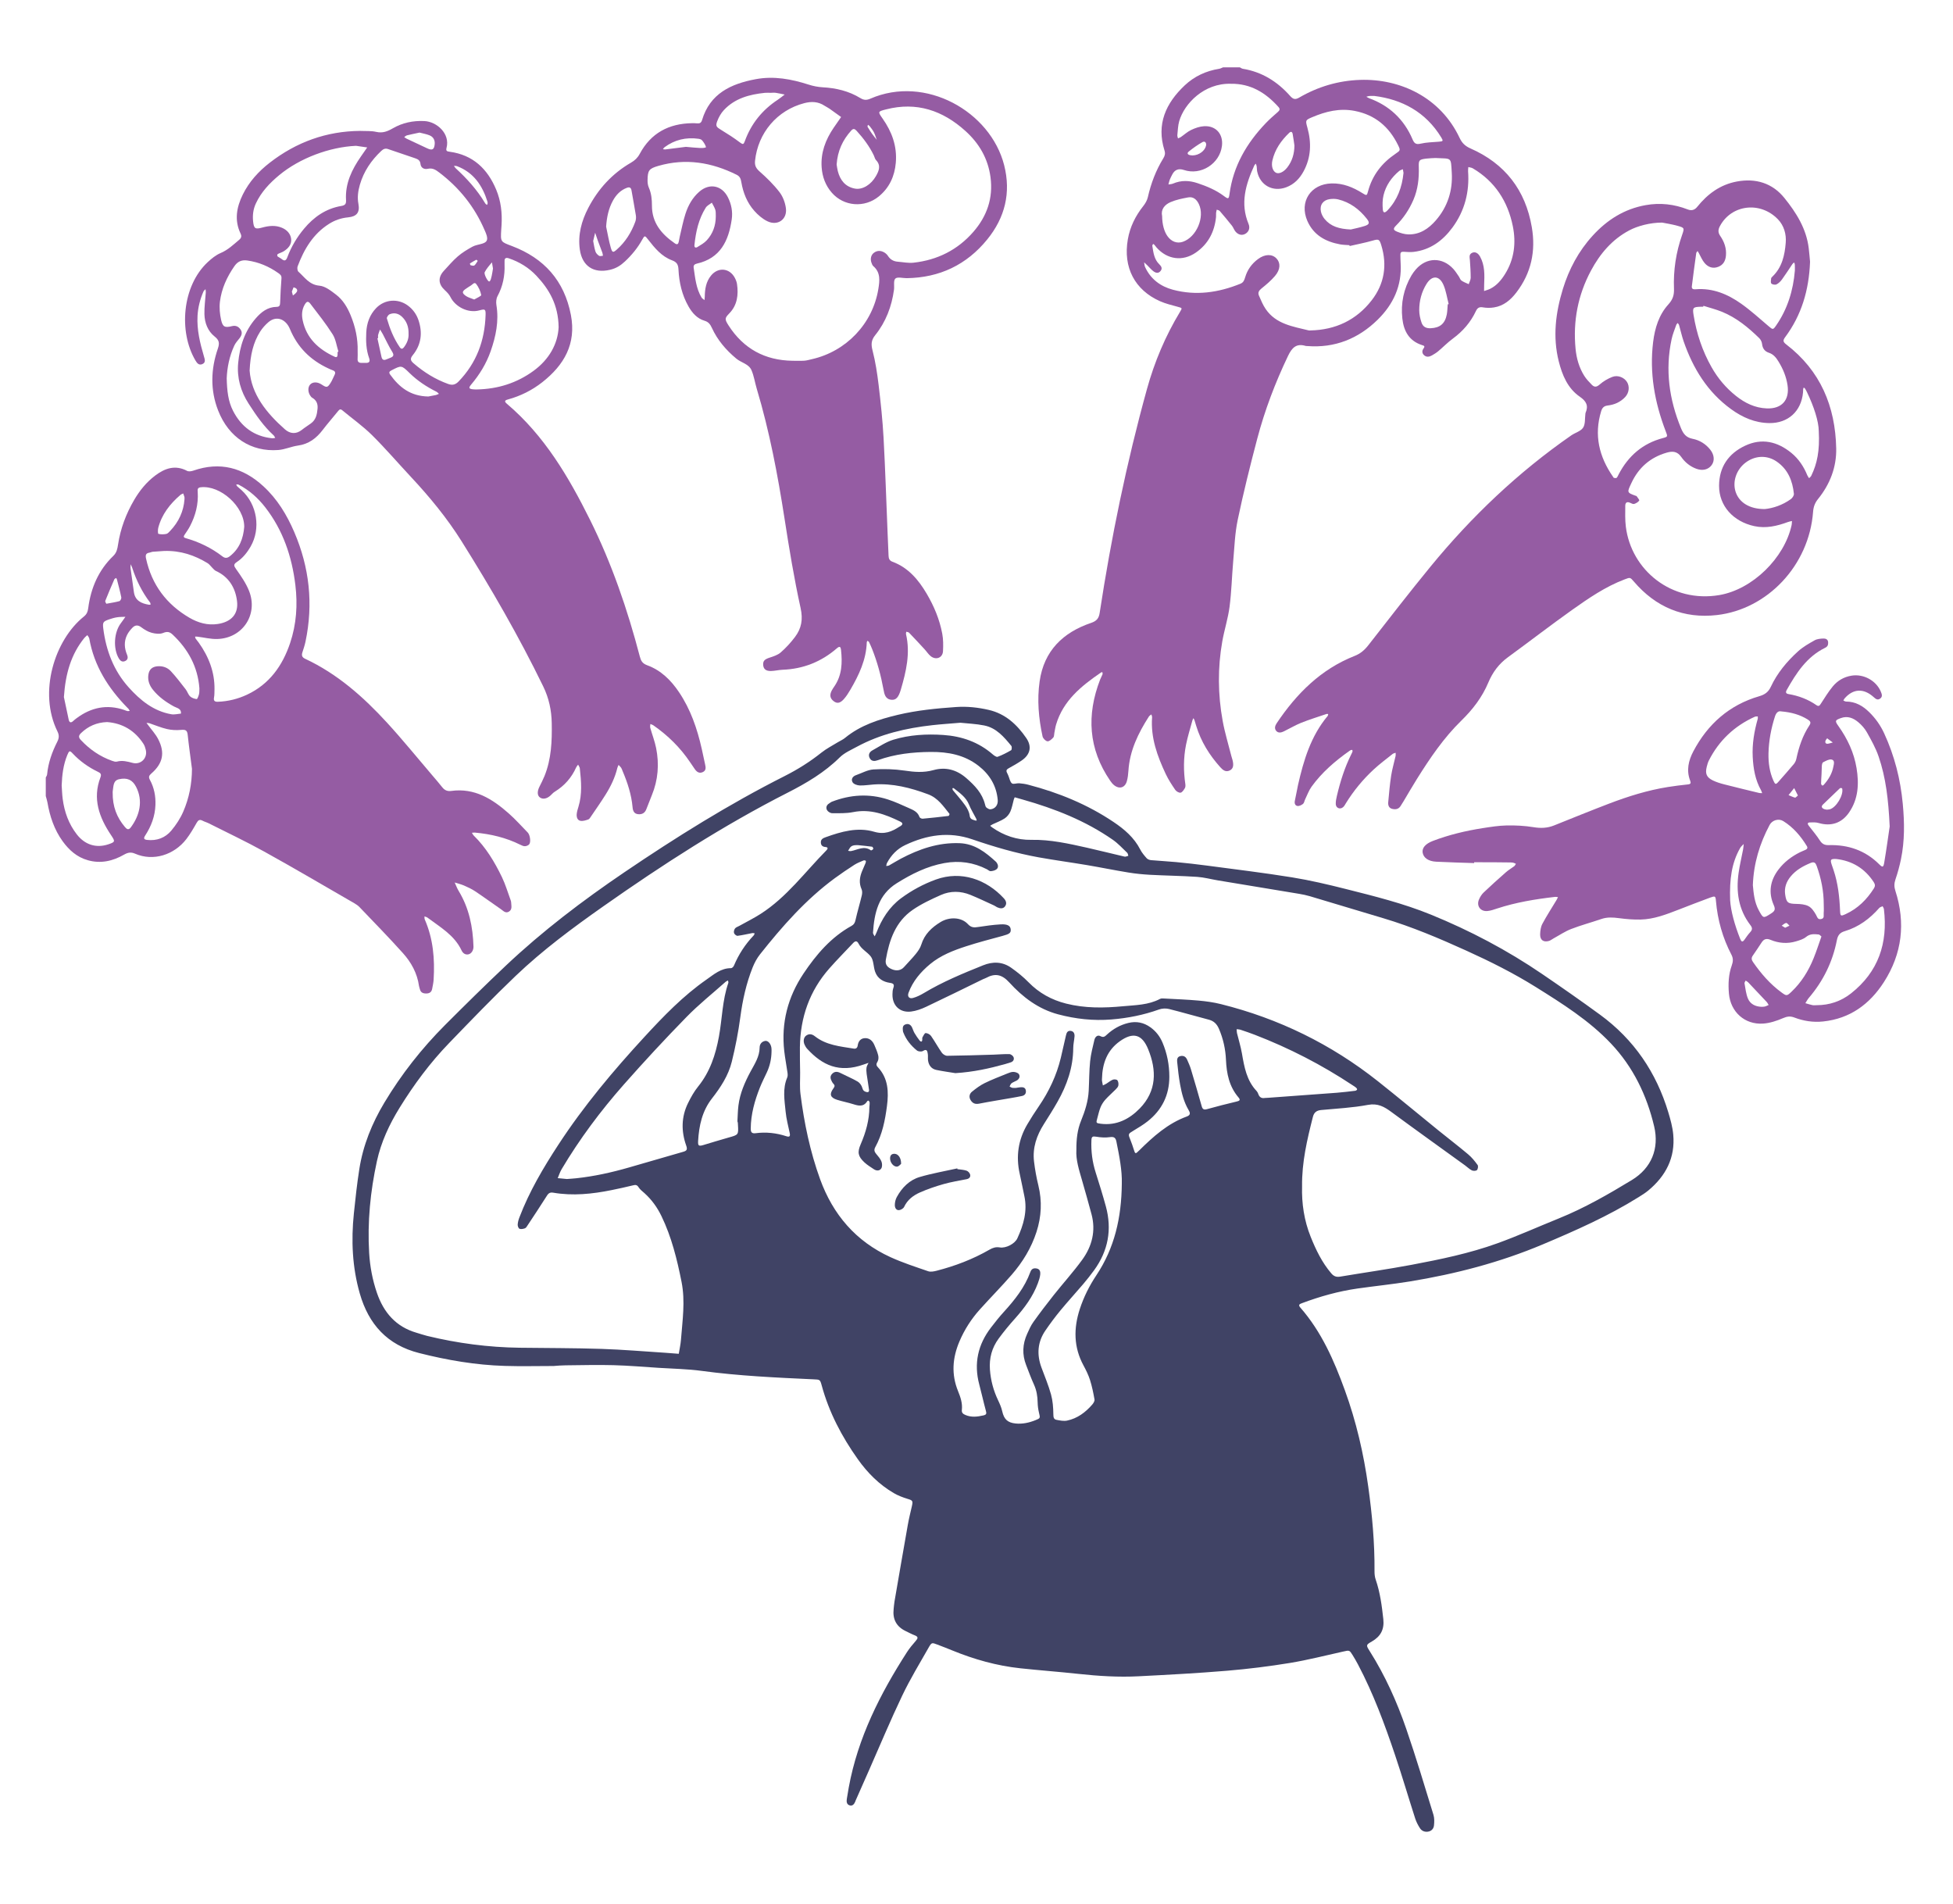 <?xml version="1.0" encoding="UTF-8"?>
<svg xmlns="http://www.w3.org/2000/svg" width="518" height="505" viewBox="0 0 518 505" fill="none">
  <path d="M406.288 60.253C404.606 50.398 399.171 43.383 390.015 39.363C388.613 38.742 387.784 37.949 387.133 36.571C382.087 25.839 371.379 20.823 360.731 21.187C354.987 21.378 349.565 22.982 344.583 25.881C343.534 26.49 342.973 26.334 342.167 25.428C338.809 21.646 334.717 19.063 329.634 18.24C329.36 18.192 329.115 17.995 328.859 17.864H324.385C324.045 17.995 323.711 18.192 323.359 18.246C319.869 18.8 316.768 20.25 314.226 22.642C309.227 27.355 306.662 32.932 308.864 39.906C309.126 40.741 308.953 41.319 308.553 41.975C306.584 45.179 305.272 48.639 304.443 52.307C304.258 53.136 303.775 53.959 303.244 54.634C301.162 57.258 299.719 60.158 299.14 63.462C297.834 70.943 301.007 76.926 307.682 79.885C309.162 80.541 310.778 80.922 312.353 81.358C313.582 81.698 313.618 81.65 312.979 82.7C309.096 89.119 306.203 95.973 304.211 103.179C298.806 122.715 294.726 142.538 291.665 162.569C291.457 163.923 290.908 164.681 289.429 165.182C281.942 167.711 276.902 172.585 275.744 180.691C275.046 185.583 275.47 190.48 276.52 195.294C276.633 195.825 277.325 196.535 277.82 196.595C278.298 196.648 278.948 196.052 279.36 195.599C279.616 195.318 279.568 194.763 279.658 194.328C279.807 193.6 279.902 192.854 280.111 192.151C282.002 185.792 286.804 181.932 291.964 178.389C292.077 178.311 292.226 178.276 292.363 178.222C292.387 178.419 292.495 178.645 292.429 178.812C292.25 179.296 291.97 179.749 291.785 180.232C288.164 189.615 288.665 198.593 294.451 207.04C294.744 207.469 295.077 207.893 295.471 208.215C296.915 209.378 298.418 208.907 298.896 207.117C299.122 206.265 299.236 205.358 299.289 204.469C299.623 199.088 301.89 194.435 304.736 190.009C304.885 189.782 305.165 189.645 305.386 189.467C305.451 189.723 305.588 189.985 305.571 190.236C305.171 195.634 306.955 200.514 309.191 205.262C309.884 206.742 310.79 208.125 311.715 209.474C311.995 209.885 312.711 210.303 313.134 210.219C313.576 210.136 313.97 209.498 314.262 209.026C314.435 208.746 314.441 208.304 314.393 207.958C313.886 204.469 313.886 200.973 314.572 197.519C315.008 195.336 315.688 193.207 316.266 191.053C316.32 190.844 316.451 190.653 316.547 190.457C316.642 190.648 316.761 190.832 316.827 191.029C316.994 191.524 317.131 192.025 317.281 192.526C318.545 196.666 320.77 200.245 323.639 203.443C324.307 204.182 325.053 204.857 326.157 204.332C327.07 203.896 327.278 203.055 326.914 201.582C326.825 201.224 326.688 200.872 326.598 200.514C325.817 197.412 324.868 194.34 324.296 191.202C323.013 184.181 322.947 177.118 324.194 170.079C324.743 167.007 325.721 164.001 326.121 160.916C326.64 156.938 326.729 152.905 327.082 148.903C327.409 145.204 327.529 141.446 328.292 137.825C329.801 130.619 331.585 123.467 333.464 116.344C335.463 108.768 338.242 101.473 341.625 94.392C342.651 92.25 343.802 90.992 346.289 91.737C346.433 91.779 346.587 91.761 346.737 91.774C354.032 92.334 360.248 89.841 365.39 84.8C369.554 80.72 371.88 75.745 371.493 69.75C371.445 69.004 371.439 68.258 371.427 67.513C371.415 66.958 371.69 66.737 372.256 66.767C373.145 66.815 374.052 66.904 374.923 66.803C379.367 66.278 382.66 63.838 385.231 60.355C388.505 55.91 389.782 50.876 389.382 45.393C389.358 45.03 389.43 44.666 389.454 44.302C389.848 44.409 390.289 44.439 390.635 44.642C396.517 48.12 399.911 53.399 401.247 59.967C402.148 64.387 401.647 68.729 399.189 72.673C398.193 74.271 397 75.703 395.282 76.574C394.763 76.836 394.179 76.98 393.624 77.182C393.636 76.61 393.624 76.043 393.648 75.476C393.749 72.935 393.856 70.394 392.568 68.061C392.013 67.059 391.214 66.672 390.42 67.065C389.544 67.501 389.812 68.282 389.866 69.022C389.973 70.573 390.08 72.13 390.074 73.681C390.068 74.241 389.734 74.802 389.549 75.363C388.905 75.059 388.213 74.82 387.641 74.42C387.3 74.188 387.175 73.669 386.925 73.305C386.454 72.631 386.024 71.927 385.475 71.325C382.558 68.139 378.364 68.193 375.531 71.444C375.09 71.951 374.69 72.5 374.35 73.072C372.292 76.598 371.505 80.416 371.946 84.46C372.31 87.818 373.753 90.431 377.195 91.529C377.631 91.666 378.049 91.774 377.589 92.388C377.142 92.984 377.118 93.67 377.714 94.201C378.359 94.78 379.104 94.648 379.79 94.261C380.369 93.927 380.953 93.575 381.461 93.151C382.773 92.054 383.966 90.807 385.344 89.799C387.986 87.86 390.063 85.468 391.452 82.516C391.882 81.603 392.377 81.346 393.361 81.519C394.286 81.68 395.276 81.68 396.207 81.537C398.802 81.149 400.675 79.551 402.202 77.552C406.139 72.41 407.374 66.576 406.288 60.253ZM363.171 25.458C363.469 25.422 363.768 25.452 364.567 25.452C371.797 26.37 378.114 29.633 382.272 36.458C382.85 37.406 382.755 37.483 381.639 37.579C380.011 37.716 378.347 37.734 376.772 38.104C375.513 38.402 375.084 37.967 374.642 36.935C373.556 34.37 372.029 32.091 369.984 30.176C367.997 28.321 365.694 26.985 363.147 26.054C362.885 25.953 362.646 25.792 362.396 25.654C362.652 25.589 362.909 25.488 363.171 25.458ZM341.935 35.235C342.406 34.781 342.74 34.936 342.854 35.515C343.044 36.535 343.17 37.561 343.325 38.581C343.307 40.764 342.74 42.733 341.404 44.439C340.42 45.692 339.143 46.223 338.385 45.787C337.556 45.322 337.145 44.01 337.479 42.56C338.147 39.631 339.799 37.281 341.935 35.235ZM310.247 47.684C310.438 47.201 310.683 46.742 310.921 46.276C311.574 45.008 312.6 44.608 314 45.077C318.509 46.599 323.502 43.449 324.099 38.712C324.492 35.563 322.488 33.272 319.32 33.475C318.175 33.547 316.994 33.958 315.944 34.459C314.954 34.924 314.113 35.718 313.194 36.35C312.968 36.505 312.693 36.583 312.443 36.702C312.377 36.416 312.24 36.118 312.27 35.843C312.401 34.596 312.425 33.308 312.771 32.115C314.119 27.486 319.344 22.01 326.461 22.219C331.704 22.135 335.707 24.599 339.077 28.357C339.519 28.846 339.489 29.204 338.976 29.651C337.854 30.629 336.727 31.614 335.701 32.687C330.649 37.978 327.093 44.045 326.109 51.424C325.924 52.796 325.793 52.868 324.624 51.985C322.506 50.398 320.126 49.408 317.638 48.579C315.425 47.833 313.278 47.768 311.113 48.693C310.743 48.847 310.307 48.847 309.907 48.925C310.015 48.507 310.092 48.084 310.247 47.684ZM315.3 40.192C316.433 39.267 317.65 38.42 318.915 37.693C319.559 37.316 320.037 37.842 319.887 38.599C319.613 39.983 318.014 41.188 316.332 41.218C316.201 41.206 315.98 41.2 315.759 41.17C315.103 41.075 314.685 40.699 315.3 40.192ZM310.474 53.602C311.947 52.969 313.57 52.641 315.157 52.349C316.517 52.104 317.4 52.928 317.966 54.103C319.631 57.545 317.364 62.889 313.707 64.131C312.186 64.643 310.683 64.089 309.645 62.621C308.774 61.392 308.255 59.519 308.231 57.3C307.844 55.576 308.875 54.288 310.474 53.602ZM363.821 79.634C359.753 84.884 354.229 87.496 347.56 87.633C347.411 87.633 347.256 87.663 347.118 87.627C342.895 86.578 338.433 85.963 335.707 81.966C334.961 80.881 334.454 79.622 333.917 78.405C333.572 77.624 333.894 77.063 334.586 76.508C335.856 75.488 337.127 74.414 338.177 73.18C339.638 71.456 339.68 69.708 338.553 68.533C337.377 67.31 335.486 67.358 333.673 68.7C332.003 69.934 330.839 71.551 330.255 73.543C330.034 74.289 329.814 74.915 329.002 75.244C323.186 77.6 317.227 78.477 311.089 76.836C307.796 75.954 305.189 74.021 303.715 70.817C303.543 70.442 303.537 69.982 303.459 69.565C303.733 69.821 304.014 70.078 304.282 70.34C304.813 70.859 305.29 71.444 305.869 71.897C306.495 72.38 307.229 72.625 307.837 71.843C308.374 71.151 308.004 70.597 307.485 70.09C306.096 68.753 305.911 66.946 305.631 65.186C305.607 65.037 305.774 64.852 305.851 64.685C305.964 64.769 306.107 64.828 306.197 64.936C306.394 65.156 306.555 65.407 306.752 65.634C309.579 68.843 313.671 69.41 317.191 66.976C320.46 64.715 322.124 61.488 322.53 57.574C322.565 57.205 322.518 56.829 322.548 56.459C322.572 56.173 322.661 55.892 322.721 55.606C322.983 55.713 323.335 55.749 323.502 55.94C324.612 57.228 325.703 58.535 326.759 59.865C327.123 60.33 327.302 60.933 327.672 61.386C328.412 62.287 329.402 62.502 330.255 62.036C331.209 61.518 331.627 60.509 331.15 59.37C328.889 53.93 330.398 48.877 332.677 43.896C332.76 43.705 332.945 43.562 333.088 43.401C333.166 43.646 333.279 43.884 333.315 44.135C333.38 44.576 333.351 45.035 333.446 45.471C334.21 49.14 337.58 50.989 341.124 49.676C343.259 48.889 344.738 47.338 345.782 45.382C347.751 41.701 347.864 37.842 346.773 33.886C346.224 31.906 346.218 31.852 348.014 31.089C351.628 29.556 355.309 28.631 359.312 29.413C364.722 30.462 368.403 33.606 370.783 38.432C371.481 39.852 371.439 39.9 370.192 40.741C366.53 43.21 363.971 46.461 362.837 50.786C362.545 51.908 362.473 51.925 361.37 51.228C358.858 49.653 356.228 48.573 353.191 48.645C347.649 48.776 344.536 53.512 346.755 58.594C348.401 62.353 351.587 64.106 355.458 64.81C356.257 64.954 357.086 64.954 357.904 65.019C357.922 65.091 357.946 65.168 357.969 65.246C359.986 64.781 362.026 64.393 364.012 63.826C365.647 63.367 365.844 63.373 366.362 65.043C367.985 70.334 367.18 75.297 363.821 79.634ZM361.966 59.931C360.57 60.378 359.121 60.653 358.274 60.861C355.184 60.724 352.959 60.05 351.33 58.082C350.883 57.533 350.507 56.829 350.358 56.137C349.976 54.365 350.918 53.053 352.702 52.808C353.424 52.707 354.211 52.707 354.909 52.874C358.065 53.638 360.529 55.493 362.503 57.992C363.356 59.066 363.219 59.525 361.966 59.931ZM366.762 55.493C366.661 54.258 366.673 52.964 366.959 51.77C367.585 49.176 369.071 47.052 371.117 45.34C371.385 45.119 371.761 45.03 372.083 44.88C372.149 45.233 372.214 45.59 372.256 45.847C371.874 49.683 370.628 53.029 368.021 55.779C367.269 56.566 366.84 56.501 366.762 55.493ZM380.828 58.446C378.913 60.647 376.587 62.245 373.515 62.162C372.513 62.132 371.469 61.816 370.526 61.428C369.506 61.01 369.47 60.623 370.276 59.818C372.256 57.843 373.771 55.576 374.875 53.017C376.08 50.219 376.408 47.296 376.306 44.284C376.247 42.453 376.408 42.309 378.251 42.065C379.134 41.952 380.035 41.946 380.727 41.904C385.117 42.131 384.801 41.54 385.058 45.841C385.332 50.488 383.972 54.843 380.828 58.446ZM383.984 80.72C383.906 81.609 383.9 82.509 383.739 83.38C383.268 85.832 381.938 86.942 379.462 87.049C378.257 87.102 377.422 86.697 377.029 85.528C376.676 84.49 376.432 83.362 376.426 82.277C376.426 79.783 377.046 77.403 378.376 75.273C379.82 72.971 381.741 73.031 382.845 75.536C383.548 77.135 383.787 78.93 384.234 80.636C384.151 80.666 384.067 80.69 383.984 80.72Z" fill="#955CA3"></path>
  <path d="M139.976 220.79C138.311 219.09 136.725 217.3 134.947 215.731C130.598 211.89 125.874 208.901 119.67 209.76C118.692 209.891 117.946 209.599 117.326 208.818C116.449 207.708 115.524 206.634 114.606 205.561C110.633 200.92 106.785 196.159 102.657 191.661C96.382 184.819 89.48 178.705 80.95 174.72C80.061 174.309 79.948 173.778 80.222 172.949C80.52 172.036 80.831 171.111 81.027 170.169C83.133 160.165 82.077 150.484 78.044 141.1C76.082 136.536 73.553 132.349 69.86 128.961C64.48 124.01 58.348 122.357 51.285 124.809C50.777 124.982 50.056 125.107 49.632 124.881C46.453 123.198 43.691 124.2 41.12 126.151C38.841 127.881 37.057 130.076 35.608 132.546C33.436 136.25 31.945 140.193 31.307 144.447C31.14 145.544 30.949 146.564 30.042 147.441C26.129 151.205 24.095 155.936 23.403 161.263C23.278 162.211 23.027 162.885 22.252 163.505C14.503 169.709 10.095 183.579 15.242 193.988C15.726 194.96 15.684 195.742 15.195 196.702C13.805 199.44 12.785 202.31 12.492 205.393C12.469 205.674 12.266 205.93 12.141 206.193V211.114C12.29 211.675 12.481 212.23 12.582 212.802C13.22 216.519 14.389 220.026 16.62 223.11C18.321 225.455 20.402 227.31 23.266 228.127C26.714 229.111 29.923 228.366 32.923 226.642C33.938 226.063 34.755 225.932 35.822 226.397C40.666 228.509 46.184 226.713 49.405 222.555C50.444 221.207 51.308 219.716 52.15 218.231C52.567 217.491 52.955 217.246 53.73 217.652C54.255 217.932 54.84 218.081 55.371 218.35C60.292 220.832 65.285 223.182 70.099 225.854C78.11 230.292 86.008 234.945 93.942 239.521C94.455 239.813 94.962 240.159 95.368 240.583C99.227 244.621 103.14 248.612 106.869 252.77C109.076 255.227 110.663 258.108 111.134 261.479C111.176 261.771 111.301 262.051 111.372 262.344C111.581 263.233 112.208 263.477 113.043 263.477C113.914 263.477 114.469 263.113 114.623 262.242C114.773 261.437 114.964 260.632 115.011 259.821C115.345 254.332 114.898 248.958 112.661 243.84C112.56 243.607 112.607 243.309 112.584 243.034C112.846 243.136 113.15 243.183 113.365 243.344C116.735 245.886 120.517 247.985 122.426 252.066C122.736 252.734 123.351 253.277 124.234 253.098C125.021 252.936 125.611 252.024 125.582 251.034C125.427 245.826 124.419 240.845 121.675 236.317C121.239 235.601 120.947 234.802 120.595 234.039C121.418 234.301 122.265 234.498 123.059 234.838C124.079 235.28 125.104 235.757 126.029 236.371C128.32 237.898 130.545 239.533 132.818 241.09C133.462 241.531 134.082 242.318 134.995 241.758C135.943 241.173 135.597 240.183 135.574 239.312C135.567 239.097 135.496 238.87 135.418 238.668C134.673 236.646 134.064 234.558 133.134 232.625C131.183 228.586 128.892 224.751 125.641 221.583C125.439 221.38 125.319 221.1 125.164 220.855C125.433 220.838 125.707 220.784 125.975 220.808C130.163 221.184 134.196 222.138 137.978 224.017C138.371 224.208 138.812 224.429 139.224 224.416C139.618 224.405 140.125 224.202 140.364 223.91C140.859 223.301 140.578 221.404 139.976 220.79ZM50.396 139.537C51.863 136.71 52.65 133.721 52.442 130.511C52.406 129.921 52.299 129.331 53.217 129.229C58.473 128.615 64.814 134.353 64.778 139.722C64.528 142.806 63.513 145.514 60.984 147.495C60.328 148.014 59.737 148.127 58.998 147.56C56.087 145.306 52.812 143.736 49.274 142.723C48.612 142.532 48.66 142.257 48.97 141.798C49.465 141.052 49.99 140.324 50.396 139.537ZM41.979 139.961C42.921 136.393 45.093 133.625 47.842 131.263C48.051 131.079 48.349 130.995 48.6 130.864C48.713 131.18 48.833 131.49 48.922 131.812C48.964 131.949 48.928 132.11 48.928 132.456C48.702 135.564 47.419 138.404 45.134 140.796C44.83 141.118 44.484 141.523 44.102 141.601C43.422 141.732 42.671 141.75 42.014 141.577C41.859 141.535 41.836 140.486 41.979 139.961ZM39.664 146.558C39.956 146.511 40.231 146.35 40.523 146.326C41.633 146.23 42.748 146.171 43.53 146.117C47.944 145.985 51.625 147.268 55.06 149.35C55.544 149.642 55.878 150.167 56.301 150.573C56.611 150.871 56.898 151.253 57.28 151.426C60.728 152.995 62.451 155.942 62.869 159.431C63.28 162.802 61.395 164.937 57.745 165.486C55.043 165.892 52.537 165.164 50.252 163.834C44.156 160.278 40.249 155.083 38.734 148.127C38.531 147.196 38.692 146.701 39.664 146.558ZM34.677 149.636C34.892 150.155 34.993 150.352 35.059 150.555C36.151 153.902 37.678 157.015 39.819 159.813C39.921 159.95 39.897 160.177 39.933 160.356C39.796 160.362 39.652 160.398 39.515 160.38C37.493 160.046 35.822 159.318 35.506 156.968C35.214 154.844 34.904 152.72 34.612 150.597C34.582 150.382 34.636 150.155 34.677 149.636ZM27.918 159.366C28.682 157.439 29.499 155.536 30.328 153.633C30.394 153.478 30.645 153.4 30.806 153.281C30.877 153.412 30.979 153.532 31.015 153.669C31.42 155.25 31.85 156.83 32.172 158.429C32.237 158.727 31.927 159.348 31.677 159.419C30.615 159.718 29.505 159.873 28.199 160.117C28.116 159.903 27.841 159.562 27.918 159.366ZM22.371 169.184C22.598 168.904 22.902 168.683 23.17 168.439C23.343 168.743 23.624 169.029 23.683 169.357C24.966 176.599 28.7 182.493 33.752 187.659C33.854 187.766 33.979 187.856 34.069 187.969C34.2 188.148 34.302 188.339 34.421 188.524C34.212 188.548 33.991 188.619 33.795 188.577C33.508 188.524 33.234 188.38 32.953 188.285C28.342 186.716 24.154 187.611 20.313 190.474C20.015 190.701 19.71 190.922 19.448 191.184C18.834 191.775 18.398 191.667 18.219 190.85C17.724 188.607 17.265 186.358 16.948 184.861C17.372 178.58 18.869 173.521 22.371 169.184ZM28.676 223.933C25.509 224.971 22.52 224.053 20.367 221.273C18.219 218.505 17.073 215.308 16.626 211.854C16.471 210.679 16.442 209.486 16.358 208.299C16.459 205.531 16.788 202.81 17.855 200.228C18.35 199.041 18.488 198.981 19.293 199.84C21.202 201.868 23.427 203.455 25.932 204.666C26.618 204.994 26.982 205.256 26.642 206.157C24.483 211.818 26.308 216.793 29.458 221.482C30.585 223.164 30.597 223.301 28.676 223.933ZM34.707 219.406C34.093 220.229 33.639 219.919 33.138 219.328C30.997 216.805 29.828 213.918 29.887 210.118C29.875 210.285 29.869 209.987 29.917 209.694C30.126 208.489 29.983 207.01 31.575 206.652C33.729 206.169 35.113 206.819 36.049 208.591C38.066 212.397 36.992 216.34 34.707 219.406ZM35.148 202.315C33.765 201.945 32.44 201.594 31.003 201.981C30.615 202.083 30.12 201.91 29.714 201.767C26.499 200.627 23.785 198.748 21.458 196.267C20.838 195.604 20.772 195.116 21.482 194.43C23.391 192.592 25.622 191.596 28.402 191.494C32.47 191.799 35.739 193.714 38.036 197.245C38.352 197.728 38.543 198.324 38.674 198.892C39.175 201.075 37.332 202.9 35.148 202.315ZM48.612 215.236C47.831 217.044 46.703 218.767 45.433 220.283C43.822 222.198 41.603 223.033 39.038 222.752C38.185 222.657 38.018 222.347 38.489 221.619C40.099 219.144 41.12 216.471 41.227 213.482C41.316 211.126 40.881 208.889 39.76 206.819C39.366 206.086 39.497 205.698 40.123 205.155C43.208 202.476 43.816 199.637 41.961 196.034C41.257 194.668 40.171 193.505 39.253 192.246C39.127 192.067 38.984 191.894 38.853 191.721C39.115 191.745 39.396 191.727 39.64 191.811C41.185 192.324 42.7 192.98 44.281 193.344C45.486 193.624 46.798 193.69 48.034 193.57C49.155 193.463 49.656 193.636 49.781 194.853C50.097 197.871 50.533 200.878 50.915 203.89C50.903 207.863 50.157 211.657 48.612 215.236ZM52.788 184.086C52.674 184.569 52.334 185.416 52.179 185.398C51.565 185.321 50.861 185.1 50.425 184.682C49.906 184.187 49.698 183.388 49.244 182.803C47.974 181.168 46.715 179.504 45.307 177.989C44.43 177.047 43.202 176.599 41.853 176.689C40.344 176.796 39.527 177.548 39.342 179.027C39.157 180.525 39.652 181.801 40.589 182.958C42.116 184.849 44.042 186.215 46.154 187.367C46.93 187.79 48.129 187.897 47.998 189.245C47.144 189.317 46.262 189.568 45.444 189.424C40.714 188.595 37.206 185.714 34.129 182.29C30.167 177.882 28.145 172.561 27.399 166.739C27.185 165.033 27.34 164.83 28.915 164.269C29.619 164.024 30.34 163.816 31.068 163.702C31.79 163.589 32.53 163.613 33.264 163.577C32.864 164.144 32.482 164.722 32.059 165.271C30.221 167.693 29.965 171.982 31.515 174.613C31.897 175.263 32.422 175.651 33.174 175.317C33.943 174.977 33.985 174.332 33.693 173.623C32.971 171.893 32.858 170.139 33.681 168.433C34.027 167.711 34.558 167.055 35.118 166.476C35.822 165.749 36.58 165.671 37.487 166.363C38.304 166.983 39.247 167.55 40.225 167.812C41.185 168.069 42.384 168.224 43.249 167.866C44.347 167.413 45.003 167.55 45.797 168.301C49.906 172.179 52.448 176.82 52.889 182.529C52.859 183.048 52.907 183.584 52.788 184.086ZM76.947 170.545C74.931 176.545 71.471 181.425 65.559 184.211C63.114 185.362 60.525 186.007 57.805 186.108C56.928 186.138 56.593 185.858 56.773 184.939C56.904 184.288 56.856 183.602 56.892 182.761C56.951 178.281 55.389 174.177 52.722 170.443C52.466 170.079 52.155 169.751 51.905 169.381C51.797 169.232 51.792 169.018 51.744 168.832C51.953 168.832 52.161 168.82 52.364 168.845C54.13 169.059 55.896 169.524 57.65 169.465C64.378 169.256 68.554 162.939 66.043 156.675C65.225 154.635 63.925 152.762 62.642 150.955C62.034 150.096 61.855 149.684 62.803 149.058C64.384 148.014 65.541 146.564 66.484 144.924C69.174 140.241 68.273 133.846 64.074 129.993C63.686 129.641 63.275 129.325 62.899 128.961C62.774 128.847 62.732 128.639 62.654 128.478C62.863 128.489 63.108 128.436 63.275 128.525C66.102 129.987 68.429 132.062 70.368 134.562C75.062 140.617 77.418 147.566 78.337 155.118C78.975 160.391 78.629 165.534 76.947 170.545Z" fill="#955CA3"></path>
  <path d="M443.798 300.879C443.619 298.899 443.07 296.93 442.497 295.015C439.306 284.403 433.365 275.664 424.393 269.108C419.34 265.416 414.204 261.836 409.032 258.311C399.768 251.994 389.901 246.792 379.516 242.557C372.185 239.568 364.519 237.671 356.872 235.744C352.184 234.563 347.465 233.448 342.698 232.678C335.206 231.468 327.672 230.561 320.144 229.559C317.424 229.195 314.686 228.891 311.948 228.628C309.735 228.413 307.515 228.318 305.302 228.115C304.897 228.079 304.402 227.9 304.139 227.608C303.507 226.898 302.863 226.141 302.433 225.299C300.811 222.126 298.204 219.907 295.346 217.992C288.415 213.333 280.785 210.213 272.732 208.114C271.945 207.905 271.122 207.786 270.311 207.726C269.66 207.678 268.783 208.054 268.395 207.75C267.888 207.35 267.769 206.467 267.477 205.787C267.363 205.519 267.256 205.238 267.113 204.976C266.809 204.415 266.934 204.069 267.519 203.753C268.694 203.115 269.863 202.447 270.966 201.695C273.245 200.138 273.77 198.027 272.195 195.724C269.737 192.145 266.654 189.281 262.239 188.267C259.394 187.611 256.501 187.301 253.59 187.504C248.394 187.867 243.21 188.369 238.122 189.58C233.081 190.779 228.219 192.335 224.127 195.694C223.561 196.165 222.851 196.458 222.219 196.845C220.763 197.746 219.212 198.527 217.888 199.583C214.839 202.017 211.564 204.069 208.105 205.817C193.311 213.285 179.293 222.048 165.59 231.336C154.537 238.835 143.912 246.894 134.189 256.068C128.719 261.234 123.357 266.519 118.035 271.846C111.855 278.044 106.475 284.88 101.959 292.403C98.666 297.897 96.292 303.725 95.302 310.06C94.693 313.949 94.264 317.874 93.858 321.794C93.119 328.97 93.429 336.086 95.433 343.054C97.771 351.196 102.722 356.696 111.163 358.831C118.626 360.723 126.172 362.011 133.861 362.244C138.18 362.381 142.511 362.268 146.83 362.268C147.874 362.184 148.918 362.101 149.961 362.089C154.209 362.053 158.456 361.933 162.697 362.047C166.718 362.154 170.726 362.5 174.741 362.757C178.529 363.001 182.347 363.055 186.105 363.562C195.942 364.898 205.832 365.34 215.728 365.799C217.47 365.877 217.5 365.811 217.947 367.439C219.892 374.574 223.274 381.004 227.533 387C230.11 390.626 233.207 393.728 237.066 395.977C238.199 396.639 239.464 397.117 240.723 397.504C242.065 397.91 242.19 398.017 241.85 399.503C241.462 401.167 241.057 402.831 240.759 404.52C239.566 411.26 238.408 418.007 237.245 424.754C237.132 425.416 237.096 426.084 237.018 426.752C236.726 429.436 237.764 431.393 240.216 432.568C241.021 432.956 241.814 433.385 242.643 433.701C243.604 434.078 243.478 434.495 242.906 435.151C242.077 436.111 241.248 437.078 240.567 438.139C233.433 449.235 227.533 460.873 225.124 474.003C224.933 475.029 224.76 476.055 224.604 477.087C224.497 477.791 224.551 478.524 225.32 478.775C226.102 479.037 226.549 478.477 226.835 477.809C226.865 477.743 226.871 477.665 226.901 477.6C228.106 474.873 229.305 472.153 230.51 469.434C233.427 462.824 236.207 456.149 239.321 449.635C241.403 445.28 243.926 441.128 246.318 436.923C247.087 435.563 247.189 435.604 248.585 436.136C249.909 436.636 251.228 437.149 252.54 437.686C258.362 440.072 264.369 441.767 270.632 442.435C275.738 442.983 280.869 443.359 285.975 443.914C291.32 444.493 296.677 444.833 302.045 444.552C309.86 444.153 317.675 443.735 325.471 443.085C331.03 442.62 336.59 441.927 342.096 441.027C346.862 440.246 351.557 439.035 356.281 437.991C357.91 437.627 357.916 437.585 358.769 438.957C359.276 439.78 359.765 440.621 360.213 441.474C364.257 449.146 367.257 457.246 370.013 465.437C371.892 471.008 373.551 476.657 375.352 482.253C375.645 483.159 376.098 484.042 376.617 484.842C377.082 485.563 377.858 485.897 378.758 485.76C379.701 485.611 380.25 484.955 380.339 484.108C380.441 483.177 380.464 482.157 380.196 481.28C377.852 473.669 375.579 466.027 372.984 458.499C370.509 451.311 367.389 444.379 363.309 437.913C362.294 436.302 362.259 436.243 363.863 435.324C366.19 433.988 367.198 432.127 366.9 429.395C366.512 425.839 366.053 422.314 364.878 418.908C364.639 418.222 364.561 417.446 364.567 416.713C364.627 409.172 363.941 401.698 362.903 394.236C361.686 385.502 359.711 376.966 356.693 368.68C353.836 360.812 350.501 353.183 344.9 346.782C344.214 346 344.757 345.821 345.371 345.589C350.131 343.811 354.993 342.445 360.028 341.723C364.669 341.061 369.339 340.59 373.962 339.839C386.054 337.858 397.836 334.804 409.169 330.026C417.903 326.345 426.54 322.527 434.593 317.498C435.476 316.95 436.371 316.395 437.17 315.733C441.823 311.879 444.365 307.024 443.798 300.879ZM267.978 215.23C268.419 214.228 268.592 213.106 268.891 212.039C268.95 211.812 269.07 211.603 269.141 211.442C270 211.687 270.638 211.866 271.283 212.051C279.765 214.455 287.908 217.658 295.186 222.734C296.569 223.701 297.732 224.989 298.967 226.159C299.152 226.331 299.17 226.689 299.272 226.964C298.938 227.041 298.58 227.244 298.281 227.179C294.953 226.409 291.642 225.562 288.313 224.816C283.452 223.731 278.602 222.633 273.561 222.729C269.744 222.8 266.26 221.613 263.128 219.418C262.949 219.293 262.788 219.137 262.615 219C262.836 218.869 263.05 218.72 263.278 218.606C264.345 218.093 265.484 217.694 266.463 217.049C267.101 216.632 267.668 215.934 267.978 215.23ZM180.611 355.342C180.515 356.577 180.229 357.8 180.032 359.029C178.845 358.939 177.664 358.831 176.477 358.76C170.828 358.402 165.185 357.913 159.529 357.728C152.306 357.495 145.07 357.513 137.84 357.424C129.542 357.317 121.364 356.243 113.299 354.286C112.362 354.059 111.45 353.731 110.519 353.463C105.019 351.882 101.744 348.076 99.955 342.821C98.797 339.427 98.135 335.937 97.915 332.334C97.419 324.09 98.225 315.959 99.972 307.93C101.076 302.866 103.259 298.201 105.974 293.799C109.785 287.624 114.092 281.82 119.133 276.607C124.931 270.6 130.723 264.581 136.76 258.818C143.942 251.964 151.912 246.058 160.031 240.35C175.713 229.32 191.784 218.941 208.892 210.231C213.885 207.69 218.681 204.863 222.725 200.866C223.954 199.649 225.684 198.903 227.247 198.056C233.505 194.668 240.293 193.099 247.302 192.318C249.665 192.055 252.039 191.9 254.729 191.673C256.662 191.882 258.905 191.96 261.076 192.401C264.267 193.045 266.29 195.437 268.234 197.811C268.425 198.044 268.372 198.85 268.181 198.963C267.035 199.631 265.842 200.245 264.601 200.705C264.286 200.818 263.659 200.377 263.295 200.055C259.537 196.792 255.087 195.247 250.213 194.918C245.734 194.614 241.241 194.865 236.935 196.177C234.99 196.768 233.224 197.99 231.411 198.987C230.618 199.422 230.206 200.144 230.677 201.056C231.166 201.999 232.067 201.88 232.831 201.605C237.376 199.965 242.083 199.452 246.885 199.416C251.466 199.386 255.797 200.192 259.507 203.073C262.466 205.37 264.291 208.346 264.631 212.14C264.745 213.44 264.011 214.479 262.728 214.634C262.376 214.675 261.935 214.395 261.619 214.151C261.416 213.989 261.332 213.631 261.261 213.351C260.533 210.369 258.547 208.322 256.316 206.372C253.727 204.111 250.792 203.341 247.595 204.23C244.982 204.958 242.512 204.755 239.899 204.361C237.197 203.962 234.405 203.884 231.673 204.057C230.11 204.158 228.595 205.03 227.063 205.566C226.114 205.895 225.666 206.682 226.144 207.475C226.436 207.958 227.348 208.275 227.999 208.304C229.252 208.352 230.51 208.125 231.763 208.042C236.779 207.702 241.498 208.913 246.157 210.649C248.799 211.633 250.208 213.828 251.836 215.839C251.896 215.916 251.693 216.369 251.579 216.388C249.295 216.662 247.004 216.918 244.714 217.121C244.439 217.145 243.956 216.907 243.884 216.686C243.419 215.308 242.226 214.819 241.081 214.312C239.243 213.5 237.412 212.635 235.503 212.021C230.498 210.404 225.529 210.732 220.644 212.617C220.375 212.725 220.142 212.94 219.886 213.095C219.188 213.512 219.021 214.222 219.343 214.824C219.564 215.242 220.232 215.66 220.703 215.66C222.565 215.666 224.467 215.737 226.275 215.373C230.808 214.467 234.799 215.952 238.724 217.867C239.535 218.261 239.523 218.648 238.79 219.119C238.73 219.161 238.653 219.179 238.593 219.215C236.529 220.563 234.59 221.386 231.852 220.581C227.497 219.299 223.161 220.527 218.979 222.037C218.341 222.269 217.709 222.538 217.715 223.379C217.727 224.19 218.144 224.566 218.956 224.631C219.689 224.685 219.588 225.115 219.206 225.496C213.503 231.265 208.677 237.934 201.722 242.378C199.902 243.541 197.964 244.502 196.079 245.551C195.691 245.772 195.196 245.909 194.951 246.237C194.713 246.548 194.575 247.108 194.695 247.46C194.802 247.782 195.333 248.218 195.625 248.182C196.938 248.021 198.232 247.699 199.532 247.46C199.735 247.425 199.956 247.502 200.171 247.532C200.081 247.717 200.033 247.944 199.896 248.087C197.659 250.431 195.918 253.098 194.665 256.086C194.546 256.378 194.164 256.76 193.901 256.76C191.229 256.736 189.338 258.418 187.357 259.803C181.207 264.091 176.018 269.46 170.965 274.948C162.673 283.944 154.811 293.304 148.106 303.569C144.109 309.684 140.393 315.971 137.774 322.831C137.536 323.446 137.351 324.108 137.309 324.764C137.285 325.14 137.518 325.772 137.786 325.873C138.21 326.029 138.795 325.916 139.248 325.743C139.546 325.629 139.761 325.223 139.964 324.919C141.604 322.432 143.256 319.962 144.843 317.445C145.302 316.705 145.637 316.114 146.704 316.299C151.93 317.2 157.102 316.657 162.238 315.613C164.135 315.232 166.026 314.808 167.905 314.355C168.555 314.194 168.967 314.199 169.378 314.868C169.76 315.476 170.392 315.942 170.947 316.437C172.856 318.161 174.324 320.201 175.439 322.509C178.123 328.057 179.579 333.975 180.772 339.976C181.792 345.111 181.004 350.224 180.611 355.342ZM259.06 217.61C258.917 217.604 258.768 217.64 258.642 217.593C257.992 217.348 257.3 217.336 257.181 216.268C257.073 215.32 256.531 214.341 255.958 213.536C254.98 212.152 253.816 210.899 252.748 209.575C252.647 209.45 252.647 209.229 252.611 209.05C252.611 209.044 252.724 209.014 252.79 208.997C252.862 209.014 252.945 209.02 252.999 209.062C254.556 210.291 256.209 211.4 257.008 213.375C257.521 214.657 258.273 215.851 258.905 217.085C258.988 217.241 259.006 217.431 259.06 217.61ZM231.62 225.133C231.512 225.329 231.083 225.586 231.005 225.526C229.186 224.19 227.474 225.389 225.732 225.705C225.481 225.753 225.207 225.663 224.945 225.64C225.052 225.449 225.177 225.264 225.279 225.073C225.786 224.101 226.68 224.13 227.581 224.136C228.828 224.268 230.075 224.375 231.309 224.548C231.453 224.566 231.679 225.019 231.62 225.133ZM182.007 303.814C182.418 304.966 182.054 305.216 181.166 305.472C176.375 306.856 171.591 308.246 166.801 309.624C162.214 310.943 157.567 311.975 152.813 312.482C152.002 312.571 151.184 312.613 150.355 312.678C149.55 312.601 148.739 312.524 147.927 312.446C148.267 311.658 148.518 310.824 148.953 310.089C153.725 302.06 159.303 294.598 165.471 287.607C170.846 281.522 176.369 275.557 182.043 269.753C185.306 266.4 188.998 263.465 192.499 260.345C192.661 260.202 192.887 260.137 193.084 260.029C193.12 260.238 193.239 260.476 193.18 260.656C191.569 265.273 191.557 270.176 190.68 274.925C189.797 279.75 188.306 284.272 185.156 288.167C184.089 289.48 183.241 291.013 182.49 292.54C180.682 296.203 180.659 300.032 182.007 303.814ZM208.546 301.327C205.886 300.456 203.159 300.163 200.386 300.533C199.348 300.665 199.115 300.199 199.121 299.275C199.157 295.487 200.159 291.926 201.537 288.448C202.086 287.07 202.765 285.739 203.398 284.385C204.197 282.673 204.591 280.872 204.633 278.987C204.639 278.617 204.657 278.235 204.603 277.871C204.448 276.798 203.702 275.938 202.969 276.052C202.02 276.201 201.489 276.935 201.483 277.776C201.465 280.233 200.153 282.166 199.067 284.183C197.54 287.028 196.264 289.945 195.858 293.172C195.679 294.568 195.673 295.982 195.589 297.389C195.727 297.694 195.709 297.992 195.727 298.29C195.888 300.981 195.882 300.951 193.192 301.696C190.967 302.311 188.771 303.015 186.558 303.665C185.347 304.023 185.091 303.892 185.162 302.609C185.395 298.541 186.242 294.64 188.825 291.329C191.139 288.37 193.197 285.227 194.098 281.564C195.058 277.674 195.828 273.713 196.359 269.741C196.961 265.213 197.934 260.805 199.622 256.569C200.117 255.34 200.768 254.112 201.591 253.08C207.484 245.653 213.73 238.554 221.425 232.893C223.107 231.658 224.837 230.495 226.591 229.362C227.33 228.885 228.178 228.562 228.995 228.211C229.168 228.133 229.454 228.169 229.609 228.27C229.693 228.33 229.669 228.658 229.598 228.825C229.293 229.583 228.941 230.322 228.631 231.086C227.993 232.649 227.79 234.212 228.524 235.84C228.738 236.317 228.697 236.991 228.565 237.522C228.047 239.688 227.396 241.817 226.913 243.989C226.752 244.71 226.513 245.182 225.863 245.54C220.429 248.54 216.509 253.127 213.127 258.174C208.964 264.384 207.162 271.268 208.009 278.754C208.23 280.663 208.6 282.56 208.868 284.463C208.928 284.892 208.958 285.393 208.79 285.775C207.526 288.74 208.081 291.8 208.373 294.813C208.558 296.733 209.065 298.624 209.465 300.515C209.65 301.404 209.363 301.595 208.546 301.327ZM290.807 338.18C288.946 340.972 287.437 343.972 286.393 347.181C284.729 352.294 284.758 357.275 287.377 362.113C288.045 363.354 288.683 364.642 289.107 365.978C289.638 367.66 289.996 369.408 290.3 371.15C290.371 371.556 290.014 372.134 289.698 372.498C287.902 374.568 285.754 376.173 283.034 376.745C282.151 376.931 281.149 376.722 280.231 376.548C279.467 376.405 279.395 375.863 279.383 375.051C279.366 373.298 279.228 371.49 278.763 369.807C278.089 367.374 277.099 365.03 276.222 362.656C274.957 359.207 275.178 355.909 277.278 352.849C278.536 351.011 279.873 349.216 281.292 347.498C283.237 345.142 285.307 342.887 287.288 340.56C288.296 339.367 289.274 338.144 290.192 336.873C293.927 331.726 294.983 326.059 293.306 319.92C292.483 316.908 291.553 313.925 290.61 310.949C289.715 308.145 289.351 305.294 289.482 302.359C289.518 301.446 289.799 301.297 290.711 301.452C291.922 301.661 293.211 301.744 294.428 301.565C295.531 301.41 295.907 301.792 296.104 302.746C296.891 306.612 297.643 310.483 297.542 313.878C297.458 322.987 295.597 330.98 290.807 338.18ZM291.917 298.016C290.718 297.861 290.688 297.801 291.027 296.608C291.308 295.612 291.517 294.58 291.911 293.625C292.203 292.91 292.65 292.218 293.169 291.633C294.004 290.697 294.971 289.873 295.859 288.973C296.164 288.656 296.539 288.299 296.617 287.905C296.707 287.457 296.635 286.849 296.372 286.497C296.193 286.259 295.514 286.193 295.168 286.33C294.565 286.563 294.046 287.028 293.48 287.374C293.175 287.559 292.841 287.702 292.519 287.863C292.441 287.463 292.346 287.064 292.286 286.664C292.256 286.443 292.28 286.217 292.28 286.133C292.376 281.999 293.646 278.557 297.011 276.147C300.512 273.648 302.905 274.268 304.521 278.229C306.83 283.872 306.794 289.349 302.302 293.965C299.534 296.805 296.116 298.565 291.917 298.016ZM327.958 292.14C325.358 292.761 322.757 293.417 320.18 294.139C319.345 294.377 318.969 294.228 318.73 293.375C317.806 290.082 316.845 286.801 315.861 283.526C315.604 282.673 315.229 281.862 314.871 281.045C314.537 280.287 313.988 279.888 313.105 280.072C312.186 280.263 312.169 281.021 312.228 281.647C312.425 283.645 312.646 285.65 313.004 287.624C313.433 289.969 314.012 292.277 315.246 294.371C315.652 295.051 315.879 295.701 314.787 296.095C309.752 297.932 305.875 301.416 302.147 305.103C301.115 306.117 301.115 306.099 300.674 304.721C300.429 303.946 300.172 303.164 299.862 302.412C299.164 300.7 299.17 300.736 300.662 299.836C301.932 299.066 303.226 298.302 304.39 297.377C308.177 294.377 310.134 290.464 310.146 285.578C310.152 282.399 309.562 279.363 308.315 276.446C307.623 274.835 306.597 273.505 305.165 272.467C303.358 271.16 301.401 270.767 299.236 271.297C297.088 271.828 295.227 272.872 293.611 274.364C293.109 274.823 292.739 275.247 291.893 274.799C291.063 274.352 290.455 275.008 290.264 275.807C289.829 277.68 289.327 279.559 289.137 281.463C288.874 284.051 288.898 286.664 288.761 289.271C288.618 292.057 287.77 294.676 286.726 297.24C285.754 299.627 285.474 302.132 285.492 304.924C285.319 307.572 286.202 310.275 286.983 312.995C287.848 315.995 288.701 319.002 289.506 322.014C290.688 326.434 289.644 330.497 287.049 334.082C284.687 337.333 281.973 340.321 279.473 343.471C277.624 345.804 275.816 348.178 274.086 350.6C273.4 351.554 272.917 352.67 272.428 353.755C271.205 356.458 271.074 359.219 272.16 362.005C272.834 363.741 273.472 365.495 274.242 367.189C274.933 368.716 275.195 370.285 275.219 371.943C275.238 372.826 275.351 373.727 275.56 374.586C275.918 376.107 275.965 376.107 274.617 376.644C272.935 377.318 271.199 377.694 269.374 377.515C267.22 377.294 266.296 376.375 265.824 374.276C265.604 373.273 265.174 372.301 264.733 371.371C263.498 368.787 262.776 366.097 262.561 363.228C262.341 360.18 263.086 357.442 264.858 355.02C266.218 353.159 267.697 351.375 269.237 349.657C271.73 346.853 273.955 343.889 275.273 340.333C275.554 339.576 275.828 338.777 275.906 337.977C275.965 337.351 275.87 336.593 274.999 336.414C274.176 336.247 273.603 336.456 273.275 337.357C271.79 341.425 269.147 344.736 266.272 347.897C265.067 349.216 263.951 350.623 262.866 352.037C259.37 356.577 258.242 361.611 259.74 367.195C260.354 369.492 260.855 371.824 261.482 374.121C261.679 374.836 261.691 375.176 260.843 375.367C259.215 375.737 257.628 375.94 256.029 375.242C255.421 374.979 255.033 374.658 255.117 373.918C255.314 372.158 254.759 370.524 254.109 368.937C252.283 364.463 252.623 360.09 254.49 355.712C255.827 352.592 257.628 349.788 259.883 347.277C262.669 344.175 265.61 341.204 268.348 338.054C271.247 334.708 273.532 330.974 274.91 326.721C276.228 322.647 276.425 318.566 275.411 314.39C274.897 312.303 274.516 310.173 274.259 308.038C273.824 304.399 274.951 301.136 276.89 298.087C278.125 296.143 279.36 294.186 280.499 292.176C282.992 287.773 284.627 283.109 284.657 277.972C284.657 276.941 284.919 275.909 284.997 274.871C285.056 274.137 284.788 273.487 283.977 273.392C283.124 273.284 282.873 273.928 282.718 274.638C282.283 276.601 281.835 278.557 281.37 280.508C280.248 285.203 278.214 289.48 275.494 293.452C274.444 294.985 273.43 296.555 272.488 298.159C270.072 302.251 269.416 306.636 270.46 311.283C270.901 313.239 271.265 315.22 271.688 317.182C272.553 321.179 271.474 324.86 269.827 328.427C269.177 329.84 266.821 331.093 265.18 330.819C264.118 330.64 263.307 330.92 262.442 331.415C258.022 333.963 253.303 335.752 248.376 337.017C247.672 337.196 246.831 337.357 246.187 337.136C242.816 335.973 239.398 334.869 236.159 333.39C227.003 329.202 220.936 322.128 217.518 312.726C214.869 305.413 213.288 297.843 212.316 290.148C212.078 288.257 212.239 286.312 212.221 284.397C212.197 282.166 212.125 279.935 212.161 277.71C212.268 269.818 214.72 262.779 219.976 256.826C221.998 254.535 224.151 252.364 226.239 250.139C226.806 249.53 227.283 249.387 227.742 250.288C228.47 251.731 230.009 252.459 230.934 253.629C231.751 254.66 231.638 256.384 232.121 257.733C232.759 259.522 234.256 260.405 236.04 260.656C237.126 260.805 237.233 261.198 236.917 262.105C236.75 262.583 236.726 263.125 236.714 263.644C236.624 266.639 238.647 268.631 241.641 268.267C243.007 268.1 244.385 267.599 245.644 267.003C250.691 264.617 255.69 262.141 260.712 259.695C260.975 259.57 261.273 259.493 261.529 259.349C263.928 258.049 265.729 258.383 267.704 260.554C271.241 264.438 275.405 267.605 280.636 269.001C285.283 270.236 289.972 270.755 294.792 270.367C299.134 270.015 303.328 269.18 307.426 267.712C308.225 267.426 309.228 267.384 310.051 267.587C313.582 268.464 317.078 269.502 320.603 270.415C321.964 270.767 322.763 271.59 323.3 272.837C324.433 275.473 325.047 278.229 325.167 281.069C325.328 284.731 326.032 288.167 328.489 291.043C329.122 291.782 328.716 291.961 327.958 292.14ZM336.34 291.138C336.113 291.15 335.892 291.162 335.499 291.18C334.753 291.329 334.055 291.102 333.739 290.13C333.643 289.855 333.5 289.563 333.303 289.354C330.637 286.545 330.022 282.96 329.396 279.351C329.08 277.531 328.519 275.754 328.084 273.952C328.006 273.63 328.03 273.278 328.006 272.938C328.358 272.992 328.728 272.992 329.062 273.105C330.333 273.529 331.597 273.958 332.844 274.441C341.965 277.955 350.603 282.411 358.751 287.809C359.061 288.012 359.384 288.203 359.67 288.442C359.813 288.561 359.992 288.824 359.944 288.943C359.879 289.098 359.628 289.253 359.443 289.277C357.821 289.468 356.198 289.677 354.569 289.802C348.491 290.261 342.412 290.691 336.34 291.138ZM432.822 312.947C426.588 316.735 420.253 320.379 413.458 323.124C408.006 325.325 402.637 327.753 397.108 329.745C389.735 332.406 382.057 333.986 374.374 335.436C368.087 336.617 361.752 337.512 355.441 338.568C354.444 338.735 353.752 338.472 353.102 337.703C350.644 334.827 349.028 331.475 347.638 328.015C345.89 323.672 345.228 319.121 345.353 314.629C345.27 308.205 346.701 302.198 348.223 296.203C348.521 295.022 349.201 294.496 350.4 294.383C354.552 293.99 358.739 293.787 362.825 293.017C365.444 292.528 367.162 293.512 369.059 294.914C375.531 299.686 382.081 304.363 388.595 309.076C389.198 309.511 389.735 310.072 390.385 310.388C390.761 310.567 391.483 310.555 391.733 310.31C392.002 310.048 392.121 309.248 391.912 308.962C391.178 307.948 390.367 306.94 389.412 306.14C386.848 303.981 384.181 301.947 381.574 299.836C376.194 295.475 370.872 291.031 365.444 286.73C353.054 276.923 339.167 270.122 323.842 266.299C321.904 265.81 319.894 265.541 317.895 265.356C314.859 265.082 311.81 264.974 308.768 264.807C308.404 264.784 307.969 264.754 307.671 264.915C304.599 266.549 301.181 266.543 297.876 266.859C292.829 267.342 287.759 267.42 282.772 266.156C278.918 265.183 275.601 263.364 272.804 260.5C271.414 259.075 269.833 257.804 268.205 256.653C265.89 255.018 263.337 254.959 260.748 256.003C255.355 258.174 249.987 260.387 244.988 263.394C244.099 263.924 243.145 264.396 242.154 264.664C241.134 264.945 240.597 264.276 240.979 263.269C242.13 260.178 244.2 257.756 246.7 255.68C249.503 253.354 252.856 252.059 256.256 250.956C259.435 249.924 262.675 249.083 265.902 248.206C267.728 247.711 268.139 247.437 268.074 246.5C268.002 245.54 267.256 245.045 265.425 245.146C263.42 245.253 261.428 245.545 259.442 245.844C258.38 246.005 257.604 246.046 256.71 245.074C255.016 243.237 251.848 243.076 249.456 244.537C247.129 245.957 245.197 247.759 244.355 250.52C244.087 251.403 243.502 252.233 242.912 252.966C241.934 254.183 240.818 255.287 239.786 256.456C239.004 257.345 237.835 257.584 236.589 257.058C235.324 256.528 234.727 255.788 234.954 254.487C235.861 249.316 237.519 244.436 242.071 241.304C244.379 239.711 246.974 238.501 249.551 237.355C252.098 236.222 254.795 236.27 257.39 237.326C259.525 238.196 261.601 239.199 263.701 240.153C263.969 240.278 264.202 240.481 264.47 240.606C265.192 240.934 265.997 241.078 266.523 240.422C267.095 239.706 266.904 238.942 266.248 238.232C261.673 233.263 254.98 230.811 248.221 233.257C244.904 234.462 241.826 236.126 238.999 238.214C235.849 240.553 233.857 243.756 232.455 247.365C232.324 247.693 232.145 248.009 231.99 248.326C231.835 248.003 231.53 247.669 231.548 247.359C231.888 242.151 232.962 237.29 237.835 234.241C241.772 231.778 245.865 229.72 250.506 228.885C254.461 228.175 258.201 228.711 261.768 230.537C262.096 230.704 262.43 231.056 262.74 231.038C263.278 231.002 263.904 230.865 264.309 230.537C264.804 230.144 264.804 229.493 264.435 228.92C264.357 228.795 264.286 228.658 264.178 228.562C261.398 226.027 258.541 223.761 254.485 223.611C248.847 223.409 243.783 225.168 238.915 227.733C237.859 228.288 236.857 228.938 235.813 229.517C235.598 229.636 235.306 229.618 235.049 229.666C235.121 229.397 235.133 229.105 235.259 228.873C236.374 226.773 237.949 225.121 240.12 224.101C245.847 221.398 251.705 220.468 257.873 222.591C263.635 224.572 269.487 226.284 275.5 227.37C279.747 228.133 284.024 228.706 288.284 229.422C291.952 230.042 295.597 230.793 299.272 231.39C301.175 231.706 303.107 231.891 305.034 231.999C309.197 232.219 313.362 232.273 317.519 232.547C319.363 232.673 321.182 233.174 323.013 233.478C330.214 234.671 337.407 235.852 344.602 237.051C345.556 237.212 346.51 237.409 347.435 237.683C353.925 239.61 360.409 241.579 366.9 243.517C374.482 245.778 381.741 248.856 388.935 252.119C395.252 254.982 401.462 258.091 407.326 261.753C414.395 266.173 421.506 270.635 427.292 276.756C433.168 282.966 436.777 290.452 438.733 298.702C440.135 304.619 438.017 309.78 432.822 312.947Z" fill="#404365"></path>
  <path d="M187.012 202.685C186.695 201.313 186.427 199.929 186.117 198.558C184.912 193.218 183.164 188.106 180.068 183.525C177.938 180.363 175.278 177.751 171.669 176.432C170.38 175.961 169.999 175.251 169.712 174.153C166.443 161.668 162.273 149.487 156.523 137.92C150.832 126.467 144.378 115.503 134.428 107.068C133.73 106.478 133.837 106.173 134.708 105.941C138.054 105.028 141.127 103.495 143.841 101.36C149.609 96.814 152.896 91.207 151.417 83.511C149.663 74.42 144.306 68.479 135.794 65.252C132.769 64.106 132.734 64.214 132.948 60.861C132.972 60.486 133.008 60.116 133.026 59.746C133.223 56.507 132.871 53.339 131.618 50.321C129.31 44.779 125.45 41.087 119.294 40.245C118.584 40.15 118.208 40.078 118.441 39.196C119.425 35.425 115.84 32.252 112.541 32.103C109.541 31.966 106.749 32.55 104.184 34.035C102.782 34.847 101.482 35.366 99.794 34.978C98.433 34.662 96.972 34.787 95.505 34.716C86.592 34.787 78.617 37.675 71.56 43.139C68.578 45.447 66.078 48.191 64.396 51.597C62.749 54.944 62.117 58.38 63.793 61.911C64.151 62.663 64.008 63.116 63.399 63.629C61.867 64.912 60.447 66.29 58.526 67.101C57.261 67.632 56.11 68.575 55.084 69.529C48.289 75.87 47.347 87.998 51.839 95.597C52.25 96.301 52.734 96.909 53.586 96.593C54.66 96.193 54.321 95.293 54.088 94.499C53.05 90.992 52.191 87.466 52.393 83.756C52.519 81.489 53.074 79.348 53.974 77.29C54.076 77.057 54.332 76.896 54.511 76.699C54.541 76.986 54.6 77.278 54.583 77.564C54.458 79.485 54.165 81.418 54.219 83.333C54.285 85.629 55.096 87.795 56.933 89.25C58.156 90.216 58.269 91.022 57.786 92.442C55.907 97.894 55.734 103.429 57.852 108.852C60.65 116.04 66.639 119.888 73.809 119.345C75.563 119.214 77.257 118.414 79.01 118.17C81.886 117.776 83.914 116.231 85.608 114C86.914 112.282 88.352 110.671 89.706 108.983C90.052 108.56 90.315 108.416 90.78 108.804C93.417 110.993 96.238 112.992 98.666 115.39C102.263 118.951 105.562 122.811 109.022 126.509C113.967 131.806 118.56 137.384 122.414 143.522C130.252 156.019 137.637 168.779 144.091 182.063C145.595 185.153 146.281 188.387 146.34 191.763C146.43 196.535 146.245 201.301 144.414 205.817C144.02 206.777 143.549 207.708 143.083 208.633C142.457 209.879 142.487 210.959 143.197 211.484C143.96 212.045 145.034 211.854 145.994 210.983C146.382 210.631 146.722 210.213 147.158 209.951C149.723 208.382 151.602 206.241 152.825 203.503C152.944 203.24 153.159 203.025 153.332 202.787C153.487 203.115 153.749 203.431 153.785 203.765C154.155 207.183 154.459 210.595 153.421 213.966C153.224 214.598 153.022 215.254 152.962 215.91C152.896 216.686 153.123 217.539 153.964 217.688C154.614 217.807 155.366 217.551 156.028 217.324C156.332 217.223 156.553 216.817 156.762 216.513C158.056 214.604 159.386 212.713 160.609 210.756C161.999 208.543 163.132 206.199 163.747 203.628C163.813 203.365 163.962 203.115 164.069 202.858C164.302 203.109 164.564 203.341 164.755 203.622C164.916 203.866 165 204.165 165.113 204.439C166.431 207.535 167.481 210.709 167.779 214.085C167.863 215.063 168.185 215.844 169.318 215.934C170.333 216.012 171.043 215.588 171.418 214.628C171.901 213.375 172.385 212.128 172.892 210.887C174.556 206.837 174.878 202.643 174.025 198.384C173.661 196.565 172.975 194.817 172.474 193.028C172.385 192.711 172.486 192.347 172.498 192.008C172.766 192.127 173.065 192.198 173.303 192.365C177.133 195.032 180.414 198.247 183.027 202.131C183.444 202.745 183.862 203.359 184.285 203.974C184.799 204.708 185.449 205.185 186.367 204.779C187.339 204.356 187.202 203.526 187.012 202.685ZM130.485 69.583C130.574 70.132 130.664 70.68 130.753 71.211C130.634 71.897 130.562 72.559 130.407 73.198C130.276 73.71 130.169 74.42 129.811 74.635C129.447 74.862 128.295 72.714 128.558 72.183C128.785 71.724 129.089 71.301 129.399 70.889C129.739 70.436 130.121 70.012 130.485 69.583ZM121.227 44.075C125.623 45.746 127.95 49.199 129.292 53.489C129.334 53.626 129.322 53.781 129.334 53.93C129.292 54.067 129.244 54.204 129.196 54.341C129.077 54.27 128.94 54.21 128.838 54.109C128.737 54.013 128.659 53.876 128.582 53.751C126.506 50.291 123.821 47.344 120.869 44.624C120.678 44.445 120.553 44.201 120.397 43.986C120.678 44.01 120.976 43.98 121.227 44.075ZM107.942 35.897C109.01 35.628 110.089 35.42 111.271 35.163C112.153 35.396 113.108 35.545 113.967 35.909C114.933 36.314 115.399 37.167 115.297 38.235C115.166 39.691 114.629 39.965 113.287 39.327C111.491 38.474 109.684 37.639 107.883 36.792C107.644 36.678 107.435 36.505 107.208 36.362C107.453 36.201 107.68 35.962 107.942 35.897ZM67.868 53.948C69.287 50.899 71.524 48.549 74.072 46.437C79.488 41.952 87.374 38.993 94.425 38.671C95.415 38.814 96.405 38.957 97.395 39.1C96.853 39.882 96.304 40.663 95.761 41.45C93.339 44.934 91.525 48.633 91.776 53.029C91.83 53.977 91.651 54.437 90.524 54.622C86.455 55.308 83.252 57.527 80.645 60.653C78.766 62.901 77.281 65.389 76.249 68.127C75.909 69.034 75.556 69.392 74.692 68.688C74.352 68.407 73.916 68.24 73.576 67.954C73.493 67.882 73.547 67.447 73.648 67.388C74.167 67.101 74.763 66.946 75.258 66.636C76.451 65.884 77.394 64.84 77.221 63.373C77.06 61.965 76.094 60.957 74.775 60.402C73.045 59.669 71.286 59.871 69.526 60.355C67.683 60.861 67.337 60.629 67.134 58.738C66.961 57.085 67.146 55.493 67.868 53.948ZM78.348 77.838C78.157 78.035 77.913 78.191 77.686 78.363C77.603 78.041 77.513 77.713 77.412 77.326C77.555 76.962 77.71 76.574 77.865 76.192C78.104 76.299 78.408 76.353 78.587 76.532C79.082 77.039 78.718 77.463 78.348 77.838ZM72.126 116.225C67.361 115.712 63.99 113.177 61.825 108.983C60.494 106.406 60.214 103.585 60.13 100.31C60.244 97.577 60.811 94.517 62.147 91.642C62.481 90.92 63.065 90.306 63.56 89.662C64.103 88.952 64.354 88.188 63.811 87.401C63.268 86.613 62.57 86.238 61.514 86.494C59.647 86.96 59.075 86.721 58.651 84.866C58.299 83.297 58.138 81.603 58.329 80.022C58.753 76.568 60.178 73.46 62.165 70.597C63.029 69.344 64.08 68.873 65.588 69.081C68.607 69.505 71.31 70.651 73.785 72.398C74.274 72.75 74.716 73.043 74.656 73.8C74.483 75.947 74.382 78.101 74.304 80.248C74.274 80.934 74.185 81.376 73.35 81.382C70.987 81.412 69.293 82.754 67.849 84.412C64.897 87.795 63.584 91.857 63.173 96.253C62.803 100.19 63.835 103.781 65.959 107.074C67.897 110.081 69.913 113.034 72.586 115.467C72.771 115.634 72.866 115.909 73.004 116.136C72.711 116.171 72.413 116.255 72.126 116.225ZM88.74 99.421C88.37 100.148 88.09 100.936 87.642 101.61C86.843 102.839 86.616 102.839 85.274 101.956C84.158 101.216 82.882 101.246 82.226 102.022C81.576 102.785 81.671 104.187 82.435 105.124C82.524 105.237 82.62 105.368 82.745 105.44C83.896 106.096 84.35 107.038 84.224 108.393C84.081 109.932 83.794 111.345 82.446 112.306C81.665 112.872 80.836 113.38 80.078 113.988C78.533 115.229 76.905 115.038 75.592 113.88C70.635 109.508 66.662 104.515 66.209 98.275C66.406 94.112 67.157 90.867 68.989 87.962C69.574 87.037 70.343 86.172 71.172 85.456C73.332 83.601 75.807 84.639 76.887 87.228C78.933 92.149 82.339 95.484 87.046 97.685C87.451 97.876 87.857 98.061 88.281 98.21C88.919 98.442 89.038 98.836 88.74 99.421ZM89.539 93.336C89.539 93.557 89.545 93.784 89.539 94.004C89.521 94.523 89.378 94.899 88.752 94.607C84.487 92.632 81.277 89.721 80.275 84.913C79.977 83.499 80.066 82.092 80.812 80.797C81.325 79.908 81.731 79.789 82.309 80.547C84.344 83.207 86.437 85.838 88.227 88.66C89.068 89.984 89.271 91.72 89.766 93.264C89.689 93.289 89.617 93.312 89.539 93.336ZM101.183 94.648C100.819 92.996 100.456 91.344 100.098 89.698C100.157 89.686 100.223 89.674 100.288 89.662C100.288 89.363 100.229 89.053 100.301 88.779C100.42 88.302 100.623 87.854 100.79 87.389C101.034 87.795 101.308 88.188 101.529 88.606C102.358 90.169 103.087 91.791 104.017 93.283C104.589 94.201 104.351 94.589 103.492 94.905C103.146 95.036 102.8 95.162 102.466 95.317C101.744 95.633 101.345 95.376 101.183 94.648ZM103.337 83.344C104.53 82.85 105.675 83.106 106.624 84.007C107.876 85.205 108.413 86.703 108.365 88.54C108.437 89.823 107.954 91.04 107.113 92.131C106.773 92.579 106.403 92.614 106.057 92.119C104.428 89.781 103.396 87.162 102.609 84.454C102.525 84.162 102.985 83.487 103.337 83.344ZM115.614 104.766C114.82 104.939 114.021 105.076 113.603 105.153C108.849 105.07 105.884 102.684 103.486 99.343C103.08 98.782 103.253 98.508 103.862 98.198C106.481 96.856 106.475 96.826 108.652 98.956C110.746 101.002 113.15 102.583 115.757 103.883C116.007 104.008 116.198 104.253 116.419 104.443C116.15 104.551 115.888 104.706 115.614 104.766ZM121.638 101.163C120.803 102.027 119.998 102.236 118.859 101.825C115.446 100.596 112.44 98.717 109.702 96.355C108.884 95.651 108.706 95.132 109.487 94.177C111.742 91.409 112.118 88.248 110.996 84.908C110.459 83.32 109.499 81.996 108.133 81C105.526 79.097 102.031 79.377 99.782 81.692C98.04 83.487 97.27 85.713 97.145 88.164C97.026 90.485 97.115 92.787 97.915 95.006C98.219 95.859 97.932 96.277 97.007 96.241C96.638 96.224 96.268 96.236 95.892 96.241C95.164 96.247 94.794 95.943 94.849 95.162C94.896 94.493 94.861 93.82 94.861 93.145C94.95 89.817 94.252 86.637 92.987 83.577C92.122 81.483 90.953 79.532 89.151 78.155C87.815 77.135 86.264 75.894 84.719 75.763C82.011 75.524 80.818 73.531 79.148 72.052C78.873 71.802 78.79 71.044 78.939 70.644C80.645 66.093 83.049 62.031 87.29 59.358C88.818 58.392 90.488 57.819 92.313 57.646C94.634 57.425 95.487 56.334 95.063 54.061C94.729 52.313 94.98 50.631 95.451 48.985C96.471 45.465 98.463 42.53 101.118 40.031C101.649 39.529 102.174 39.273 102.919 39.529C105.305 40.359 107.709 41.134 110.089 41.964C110.794 42.202 111.426 42.506 111.521 43.455C111.64 44.576 112.541 44.97 113.49 44.761C114.766 44.481 115.614 45.071 116.52 45.763C121.853 49.82 125.897 54.878 128.54 61.046C128.749 61.524 128.97 62.001 129.101 62.502C129.417 63.719 129.089 64.256 127.848 64.632C126.995 64.894 126.064 65.001 125.301 65.425C123.947 66.171 122.592 66.988 121.423 67.996C120.088 69.147 118.936 70.519 117.731 71.82C116.138 73.538 116.24 75.333 117.934 76.908C118.513 77.451 119.121 78.047 119.461 78.745C120.755 81.382 124.162 83.142 127.174 82.306C128.689 81.889 128.844 82.02 128.791 83.583C128.576 90.318 126.386 96.253 121.638 101.163ZM124.841 75.757C125.313 75.506 125.814 74.659 126.315 75.327C126.953 76.168 127.436 77.212 127.633 78.238C127.687 78.501 126.44 79.025 125.778 79.431C124.907 79.073 124.173 78.9 123.595 78.501C122.444 77.695 122.503 77.272 123.726 76.479C124.096 76.24 124.454 75.971 124.841 75.757ZM124.633 69.875C125.182 69.523 125.742 69.195 126.315 68.891C126.369 68.861 126.53 69.04 126.715 69.177C126.428 69.588 126.202 70.084 125.826 70.394C125.629 70.549 125.164 70.43 124.841 70.352C124.734 70.322 124.609 69.893 124.633 69.875ZM125.384 103.239C124.364 103.113 124.245 102.851 124.949 102.01C127.186 99.361 128.976 96.45 130.121 93.193C131.517 89.226 132.364 85.17 131.666 80.916C131.54 80.159 131.6 79.216 131.952 78.56C133.372 75.924 133.933 73.132 133.825 70.167C133.813 69.869 133.843 69.571 133.825 69.272C133.784 68.39 134.279 68.276 134.959 68.509C137.762 69.457 140.238 70.972 142.26 73.114C145.666 76.723 148.082 80.839 148.166 86.768C147.963 91.189 145.654 95.323 141.532 98.335C137.094 101.586 132.018 103.179 126.5 103.28C126.124 103.286 125.748 103.28 125.384 103.239Z" fill="#955CA3"></path>
  <path d="M473.773 91.344C472.926 90.694 472.831 90.294 473.487 89.411C477.806 83.601 479.798 76.998 480.085 69.41C479.995 68.467 479.894 67.137 479.733 65.812C479.106 60.641 476.422 56.393 473.284 52.51C470.093 48.555 465.691 47.201 460.644 48.143C456.235 48.973 452.895 51.448 450.151 54.866C449.475 55.705 448.646 55.934 447.663 55.552C444.042 54.139 440.326 53.715 436.485 54.401C430.817 55.409 426.248 58.314 422.424 62.508C418.69 66.594 416.143 71.384 414.526 76.633C412.6 82.915 411.8 89.298 413.423 95.794C414.348 99.48 415.797 102.982 419.006 105.201C420.79 106.436 421.357 107.605 420.533 109.526C420.504 109.591 420.509 109.675 420.497 109.746C420.331 110.993 420.516 112.473 419.889 113.421C419.263 114.375 417.789 114.746 416.758 115.461C402.638 125.262 390.302 136.996 379.421 150.263C373.802 157.117 368.379 164.138 362.921 171.123C361.925 172.4 360.815 173.354 359.294 173.951C350.34 177.476 343.898 183.942 338.642 191.769C338.183 192.443 337.956 193.189 338.487 193.827C339.042 194.489 339.847 194.292 340.539 193.952C342.073 193.207 343.546 192.318 345.121 191.685C347.328 190.808 349.606 190.105 351.862 189.341C351.981 189.299 352.142 189.359 352.285 189.377C352.237 189.55 352.237 189.759 352.13 189.884C347.686 195.199 345.771 201.594 344.28 208.173C343.969 209.545 343.767 210.947 343.445 212.319C343.283 213.029 343.486 213.631 344.112 213.745C344.572 213.828 345.198 213.518 345.604 213.196C345.908 212.946 345.968 212.403 346.159 212.003C346.714 210.875 347.137 209.652 347.859 208.644C350.591 204.857 354.086 201.844 357.88 199.166C358.006 199.076 358.131 198.987 358.268 198.933C358.381 198.892 358.573 198.838 358.632 198.897C358.722 198.975 358.775 199.172 358.74 199.285C358.65 199.565 358.507 199.828 358.376 200.097C356.64 203.58 355.482 207.267 354.593 211.048C354.427 211.77 354.259 212.516 354.289 213.244C354.325 214.293 355.411 214.747 356.21 214.079C356.544 213.81 356.753 213.381 356.986 213.005C359.038 209.689 361.501 206.706 364.359 204.057C365.939 202.596 367.681 201.301 369.369 199.953C369.578 199.786 369.894 199.739 370.163 199.637C370.163 199.912 370.216 200.204 370.163 200.466C369.775 202.208 369.256 203.932 368.982 205.692C368.618 208.036 368.415 210.41 368.2 212.779C368.135 213.554 368.367 214.3 369.262 214.515C370.109 214.723 370.908 214.616 371.445 213.817C371.738 213.387 372.006 212.94 372.275 212.492C373.462 210.512 374.607 208.507 375.836 206.551C379.284 201.051 382.917 195.676 387.593 191.113C390.618 188.16 393.123 184.909 394.769 180.978C395.873 178.341 397.526 176.074 399.9 174.344C405.62 170.169 411.222 165.838 416.99 161.74C421.363 158.644 425.795 155.595 430.865 153.669C432.374 153.096 432.345 153.054 433.371 154.247C439.175 161.036 446.578 164.132 455.418 163.112C468.721 161.573 479.816 150.03 480.89 135.731C480.991 134.377 481.385 133.357 482.214 132.325C485.37 128.43 487.124 123.896 487.022 118.915C486.795 107.772 482.84 98.293 473.773 91.344ZM474.107 102.117C474.716 106.072 472.604 108.476 468.584 108.309C465.487 108.184 462.833 106.901 460.447 105.004C457.792 102.892 455.633 100.339 453.969 97.393C451.523 93.08 449.978 88.433 449.19 83.541C448.874 81.579 449.059 81.412 451.069 81.346C451.29 81.34 451.517 81.346 451.738 81.346C451.761 81.263 451.791 81.185 451.815 81.101C453.438 81.615 455.096 82.032 456.665 82.664C460.531 84.222 463.692 86.828 466.633 89.704C467.015 90.079 467.301 90.7 467.361 91.237C467.492 92.424 468.088 93.199 469.162 93.551C470.403 93.957 471.107 94.881 471.733 95.907C472.914 97.828 473.767 99.868 474.107 102.117ZM448.731 75.935C449.089 72.995 449.489 70.054 449.9 67.119C449.924 66.922 450.133 66.755 450.258 66.57C450.36 66.743 450.467 66.91 450.563 67.083C451.075 67.984 451.457 68.992 452.119 69.762C453.044 70.847 454.303 71.325 455.735 70.764C457.059 70.251 457.643 69.201 457.774 67.823C457.96 65.866 457.333 64.124 456.265 62.573C455.609 61.619 455.699 60.855 456.206 59.919C459.236 54.288 466.848 53.273 471.572 58.165C473.165 59.818 473.821 62.096 473.636 64.363C473.374 67.644 472.682 70.859 470.153 73.305C469.998 73.46 469.782 73.645 469.765 73.836C469.717 74.301 469.592 74.951 469.83 75.202C470.099 75.476 470.844 75.59 471.202 75.41C471.775 75.124 472.282 74.605 472.664 74.075C473.624 72.756 474.495 71.372 475.414 70.018C475.527 69.851 475.718 69.738 475.873 69.6C475.939 69.791 476.04 69.988 476.046 70.185C476.076 70.704 476.058 71.229 476.058 71.748C475.623 77.033 474.113 81.955 471.071 86.345C470.26 87.52 470.206 87.449 469.055 86.476C466.675 84.454 464.354 82.336 461.813 80.541C458.234 78.005 454.273 76.341 449.734 76.717C449.089 76.765 448.648 76.628 448.731 75.935ZM429.344 125.757C429.171 126.085 429.04 126.455 428.795 126.712C428.67 126.837 428.318 126.783 428.085 126.735C427.972 126.718 427.889 126.527 427.805 126.408C424.13 121.099 422.746 115.378 424.679 109.055C424.942 108.196 425.383 107.671 426.361 107.552C427.232 107.444 428.139 107.229 428.927 106.848C429.714 106.472 430.472 105.923 431.062 105.284C432.118 104.133 432.249 102.505 431.563 101.348C430.835 100.131 429.141 99.385 427.65 99.952C426.433 100.417 425.24 101.133 424.262 101.992C423.439 102.714 422.848 102.701 422.192 102.034C421.47 101.294 420.736 100.53 420.194 99.665C418.822 97.482 418.135 95.036 417.891 92.495C417.187 85.188 418.505 78.25 421.977 71.772C424.381 67.286 427.566 63.516 432.148 61.088C434.361 59.913 437.666 59.036 440.845 59.03C441.704 59.203 443.321 59.441 444.89 59.877C446.798 60.396 446.792 60.468 446.148 62.311C444.526 66.934 443.804 71.706 443.995 76.58C444.06 78.268 443.673 79.449 442.521 80.714C439.986 83.505 438.924 87.007 438.465 90.7C437.457 98.872 438.865 106.71 441.788 114.334C442.348 115.784 442.378 115.831 441.09 116.171C435.709 117.579 431.897 120.896 429.344 125.757ZM480.413 126.163C480.293 126.414 480.031 126.604 479.834 126.819C479.679 126.575 479.482 126.342 479.369 126.073C478.426 123.759 477.072 121.701 475.139 120.12C471.441 117.096 467.295 116.118 462.857 118.205C458.443 120.281 455.973 123.86 455.955 128.818C455.937 134.15 459.684 138.308 465.297 139.531C468.428 140.211 471.351 139.495 474.251 138.433C474.579 138.308 474.937 138.254 475.283 138.171C475.259 138.517 475.276 138.869 475.205 139.209C473.314 148.008 464.796 156.323 456.021 157.815C443.368 159.968 432.655 151.205 431.223 139.668C430.996 137.843 431.068 135.97 431.074 134.121C431.08 133.262 431.551 132.958 432.392 133.357C432.726 133.512 433.156 133.739 433.448 133.644C433.949 133.476 434.498 133.166 434.772 132.748C434.886 132.576 434.331 131.967 434.068 131.562C434.039 131.514 433.931 131.52 433.86 131.49C431.42 130.625 431.557 130.559 432.709 128.09C434.594 124.039 437.695 121.301 442.05 120.049C443.613 119.595 444.872 119.667 445.934 121.2C446.912 122.602 448.266 123.711 449.93 124.32C451.571 124.916 453.074 124.558 453.963 123.377C454.822 122.238 454.715 120.645 453.611 119.249C452.412 117.734 450.783 116.732 448.94 116.374C447.216 116.04 446.47 115.044 445.862 113.57C442.718 105.941 441.615 98.102 443.362 89.966C443.637 88.665 444.168 87.419 444.603 86.154C444.663 85.969 444.854 85.826 444.985 85.659C445.104 85.844 445.283 86.011 445.343 86.208C445.755 87.639 446.065 89.101 446.548 90.503C449.041 97.703 452.877 103.972 459.153 108.518C462.171 110.707 465.487 112.157 469.275 112.204C474.263 112.264 477.752 109.079 478.218 104.103C478.247 103.805 478.23 103.507 478.259 103.209C478.277 103.066 478.349 102.928 478.391 102.791C478.51 102.863 478.665 102.911 478.73 103.018C478.933 103.334 479.1 103.662 479.267 103.996C481.093 107.79 482.387 111.727 482.399 114.375C482.674 119.565 481.963 122.948 480.413 126.163ZM475.801 130.959C475.843 131.407 475.402 132.069 474.99 132.367C472.777 133.966 470.254 134.789 468.088 135.004C464.044 135.027 461.276 133.268 460.346 130.44C459.463 127.738 460.531 124.564 462.941 122.721C465.476 120.782 468.667 120.633 471.244 122.411C474.221 124.463 475.449 127.511 475.801 130.959Z" fill="#955CA3"></path>
  <path d="M266.331 43.789C262.693 29.544 245.447 19.809 230.85 26.167C229.866 26.597 229.138 26.591 228.196 26.012C225.147 24.145 221.771 23.346 218.21 23.149C216.969 23.077 215.705 22.833 214.517 22.451C209.918 20.972 205.259 20.095 200.433 21.002C193.884 22.224 188.306 24.796 186.206 31.852C185.98 32.598 185.58 32.777 184.906 32.717C184.464 32.676 184.011 32.663 183.57 32.67C177.402 32.759 172.635 35.282 169.677 40.806C169.116 41.856 168.37 42.554 167.38 43.127C162.399 46.002 158.659 50.094 156.022 55.158C154.239 58.583 153.242 62.269 153.785 66.158C154.405 70.585 157.46 72.571 161.785 71.551C163.413 71.169 164.564 70.453 165.775 69.32C167.583 67.62 169.134 65.741 170.333 63.564C170.977 62.389 171.037 62.413 171.919 63.552C173.667 65.8 175.487 68.014 178.249 69.04C179.49 69.499 179.889 70.143 179.955 71.468C180.122 74.915 180.885 78.25 182.627 81.292C183.618 83.016 184.906 84.478 186.863 85.062C187.924 85.373 188.395 86.035 188.819 86.966C190.305 90.204 192.565 92.841 195.303 95.114C196.604 96.2 198.59 96.504 199.312 98.162C199.986 99.713 200.225 101.455 200.714 103.09C204.102 114.382 206.279 125.925 208.087 137.551C209.316 145.485 210.622 153.424 212.346 161.263C213.014 164.293 212.573 166.673 210.843 168.952C209.733 170.425 208.463 171.815 207.073 173.026C206.285 173.718 205.146 174.076 204.108 174.416C202.832 174.828 202.337 175.275 202.42 176.355C202.509 177.411 203.112 177.965 204.436 177.953C205.468 177.941 206.5 177.667 207.538 177.625C213.032 177.422 217.852 175.508 221.992 171.91C222.791 171.219 222.988 171.648 223.066 172.352C223.436 175.747 223.334 179.057 221.306 182.016C221.055 182.386 220.799 182.755 220.596 183.149C219.994 184.324 220.155 185.195 221.073 185.923C221.968 186.633 222.773 186.555 223.788 185.44C224.479 184.676 225.04 183.775 225.565 182.881C227.832 178.991 229.747 174.971 229.896 170.348C229.902 170.21 229.997 170.079 230.051 169.948C230.2 170.05 230.415 170.115 230.486 170.258C230.785 170.861 231.053 171.475 231.304 172.095C232.694 175.567 233.648 179.153 234.328 182.827C234.555 184.056 234.787 185.428 236.44 185.583C237.657 185.702 238.337 184.909 238.927 182.905C240.341 178.09 241.486 173.247 240.305 168.182C240.258 167.985 240.347 167.753 240.377 167.538C240.621 167.622 240.949 167.628 241.111 167.794C242.5 169.238 243.872 170.712 245.233 172.191C245.787 172.788 246.229 173.521 246.861 174.022C248.257 175.138 250.016 174.452 250.112 172.716C250.196 171.165 250.202 169.566 249.915 168.051C249.211 164.287 247.744 160.774 245.805 157.481C243.61 153.752 240.902 150.525 236.678 148.962C235.903 148.676 235.706 148.109 235.676 147.399C235.586 145.395 235.503 143.385 235.42 141.374C235.074 132.964 234.811 124.547 234.352 116.141C234.095 111.465 233.601 106.794 233.046 102.141C232.676 99.045 232.198 95.937 231.423 92.925C231.005 91.308 231.071 90.204 232.139 88.88C234.954 85.379 236.505 81.286 237.114 76.849C237.257 75.829 236.923 74.403 237.478 73.878C238.027 73.371 239.428 73.77 240.454 73.77C249.181 73.663 256.387 70.233 261.857 63.492C266.535 57.73 268.205 51.126 266.331 43.789ZM158.891 67.841C158.492 67.572 158.08 67.155 157.937 66.713C157.645 65.824 157.525 64.876 157.329 63.916C157.507 63.17 157.68 62.442 157.853 61.72C158.08 62.395 158.295 63.081 158.54 63.749C158.939 64.846 159.375 65.938 159.774 67.035C159.864 67.286 159.87 67.566 159.917 67.829C159.572 67.847 159.124 68.002 158.891 67.841ZM168.489 58.833C167.44 61.649 165.895 64.16 163.616 66.165C162.625 67.041 162.399 67.041 162.005 65.699C161.474 63.868 161.17 61.965 160.765 60.098C160.938 57.622 161.403 55.314 162.578 53.19C163.419 51.663 164.588 50.434 166.27 49.808C166.974 49.545 167.374 49.736 167.505 50.542C167.863 52.731 168.311 54.902 168.65 57.097C168.74 57.658 168.692 58.302 168.489 58.833ZM230.206 33.099C230.409 33.254 230.558 33.314 230.642 33.427C231.035 33.964 231.477 34.477 231.775 35.062C232.103 35.7 232.294 36.398 232.544 37.072C232.133 36.547 231.697 36.04 231.31 35.497C230.886 34.895 230.486 34.268 230.111 33.636C230.045 33.529 230.164 33.314 230.206 33.099ZM227.212 34.704C229.019 36.69 230.612 38.814 231.781 41.248C231.972 41.647 232.055 42.142 232.341 42.447C233.72 43.884 233.135 45.28 232.341 46.682C231.047 48.967 228.768 50.392 226.752 50.017C224.205 49.539 222.833 47.791 222.213 45.376C222.051 44.737 221.98 44.075 221.902 43.628C222.153 40.013 223.507 37.126 225.774 34.62C226.335 33.994 226.722 34.173 227.212 34.704ZM190.215 32.192C190.615 31.113 191.223 30.015 192.011 29.18C194.921 26.066 198.781 25.046 202.861 24.623C203.374 24.569 203.899 24.616 204.418 24.616C204.865 24.605 205.319 24.551 205.76 24.616C206.554 24.73 207.335 24.921 208.123 25.076C207.514 25.535 206.93 26.036 206.291 26.454C202.181 29.156 199.234 32.795 197.558 37.424C197.23 38.331 197.039 38.372 196.258 37.776C194.665 36.571 192.977 35.491 191.271 34.453C190.054 33.714 189.744 33.457 190.215 32.192ZM176.25 39.052C178.941 37.06 181.953 36.35 185.258 36.804C185.473 36.833 185.693 36.893 185.902 36.976C186.403 37.179 187.447 39.005 187.197 39.094C186.683 39.279 186.075 39.261 185.514 39.237C184.476 39.19 183.45 39.076 181.923 38.945C180.42 39.136 178.439 39.392 176.465 39.631C176.262 39.655 176.047 39.589 175.833 39.56C175.97 39.386 176.077 39.178 176.25 39.052ZM258.195 61.458C254.007 66.284 248.627 68.962 242.309 69.666C240.932 69.821 239.506 69.511 238.104 69.404C236.995 69.314 236.129 68.831 235.515 67.871C235.283 67.507 234.924 67.179 234.555 66.958C233.654 66.427 232.705 66.379 231.829 67.012C231.041 67.572 230.773 68.604 231.124 69.624C231.244 69.97 231.387 70.376 231.649 70.597C233.612 72.285 233.308 74.516 232.968 76.628C231.471 85.85 224.438 93.211 215.305 95.263C214.649 95.406 213.998 95.615 213.336 95.657C212.298 95.722 211.254 95.675 210.211 95.675C202.903 95.579 197.2 92.483 193.239 86.315C192.13 84.585 192.243 84.347 193.478 83.064C195.542 80.928 195.894 78.191 195.482 75.345C195.399 74.766 195.166 74.188 194.892 73.669C193.502 71.074 190.501 70.782 188.622 73.043C187.256 74.683 186.958 76.651 186.928 78.704C186.922 78.996 186.88 79.294 186.856 79.586C186.594 79.365 186.248 79.192 186.081 78.918C184.614 76.479 184.393 73.71 183.981 70.99C183.886 70.334 184.256 70.042 184.828 69.911C191.086 68.503 193.263 63.838 194.081 58.177C194.373 56.161 193.991 54.145 193.061 52.313C191.438 49.116 188.121 48.502 185.449 50.864C183.659 52.438 182.532 54.461 181.816 56.674C181.177 58.649 180.79 60.706 180.301 62.729C180.199 63.158 180.122 63.599 180.044 64.041C179.925 64.697 179.645 64.995 179 64.548C175.481 62.108 172.904 59.102 172.916 54.526C172.922 52.874 172.761 51.269 172.081 49.724C171.824 49.134 171.741 48.424 171.753 47.774C171.794 45.173 172.135 44.719 174.604 43.998C181.858 41.898 188.742 43.043 195.393 46.354C196.27 46.795 196.478 47.446 196.622 48.292C197.105 51.132 198.155 53.769 200.076 55.928C201.042 57.014 202.229 58.04 203.53 58.672C206.256 59.996 208.845 58.189 208.445 55.206C208.248 53.721 207.645 52.117 206.733 50.935C205.206 48.955 203.38 47.159 201.495 45.501C200.541 44.66 200.135 43.926 200.26 42.667C201.024 35.229 206.136 29.222 213.324 27.355C215.221 26.86 216.999 26.925 218.675 28.029C219.111 28.315 219.588 28.53 220.017 28.828C221.055 29.55 222.07 30.295 223.09 31.035C222.427 31.989 221.753 32.944 221.103 33.904C218.956 37.072 217.649 40.496 217.929 44.391C218.108 46.909 218.956 49.199 220.626 51.108C223.817 54.771 229.317 55.194 233.105 52.08C235.903 49.778 237.287 46.73 237.597 43.157C237.973 38.784 236.565 34.942 234.083 31.429C232.801 29.604 232.795 29.58 235.026 29.007C243.103 26.937 250.029 29.288 256.041 34.716C259.686 37.997 262.061 42.041 262.717 47.01C263.45 52.546 261.774 57.324 258.195 61.458ZM184.19 64.971C184.554 61.476 185.294 58.088 187.19 55.069C187.543 54.514 188.258 54.187 188.801 53.751C189.117 54.383 189.523 54.986 189.726 55.648C189.893 56.202 189.821 56.823 189.851 57.414C189.839 59.818 189.076 61.965 187.465 63.719C186.785 64.459 185.848 64.983 184.971 65.52C184.518 65.795 184.113 65.657 184.19 64.971Z" fill="#955CA3"></path>
  <path d="M502.735 233.233C503.332 231.48 503.827 229.672 504.202 227.853C505.204 222.997 505.139 218.117 504.679 213.184C504.071 206.652 502.485 200.431 499.746 194.489C498.768 192.371 497.45 190.498 495.774 188.858C494.056 187.181 492.123 186.06 489.647 186.054C489.403 186.054 489.164 185.875 488.919 185.78C489.027 185.595 489.11 185.38 489.248 185.225C491.52 182.618 494.282 182.475 496.937 184.855C497.468 185.332 497.975 185.786 498.678 185.267C499.371 184.76 499.138 184.115 498.87 183.459C497.646 180.482 494.258 178.657 491.073 179.188C489.057 179.522 487.392 180.501 486.134 182.016C484.953 183.435 483.986 185.04 482.972 186.591C482.65 187.092 482.411 187.45 481.785 187.015C479.542 185.452 477.049 184.521 474.37 184.068C473.684 183.954 473.547 183.602 473.905 182.97C476.452 178.454 479.238 174.153 484.118 171.779C484.786 171.451 484.911 170.974 484.881 170.336C484.839 169.536 484.201 169.322 483.634 169.34C482.841 169.364 481.952 169.441 481.29 169.817C479.739 170.688 478.152 171.594 476.852 172.781C473.923 175.454 471.382 178.496 469.687 182.129C469.031 183.537 468.101 184.205 466.61 184.64C458.675 186.955 452.943 192.025 449.125 199.267C447.843 201.695 447.234 204.302 448.284 207.022C448.523 207.649 448.463 207.947 447.706 208.03C445.928 208.215 444.156 208.436 442.391 208.716C436.998 209.575 431.814 211.198 426.732 213.142C421.864 215.003 417.038 216.966 412.201 218.905C410.423 219.621 408.663 219.692 406.742 219.37C404.41 218.988 402.006 218.869 399.638 218.911C397.49 218.953 395.337 219.299 393.207 219.633C388.715 220.337 384.301 221.392 380.042 223.015C378.049 223.778 377.137 224.894 377.333 226.123C377.56 227.495 378.843 228.425 380.943 228.527C384.289 228.7 387.641 228.777 390.988 228.891C390.994 228.819 390.994 228.747 390.994 228.67C392.634 228.67 394.275 228.664 395.915 228.676C397.329 228.682 398.749 228.7 400.163 228.718C400.532 228.724 400.914 228.712 401.278 228.772C401.552 228.819 401.809 228.974 402.071 229.081C401.922 229.296 401.815 229.576 401.618 229.726C400.908 230.269 400.109 230.71 399.446 231.301C397.437 233.066 395.444 234.856 393.505 236.699C392.98 237.2 392.563 237.874 392.277 238.548C391.549 240.236 392.658 241.776 394.501 241.608C395.372 241.531 396.237 241.221 397.084 240.94C402.059 239.306 407.196 238.465 412.379 237.863C412.66 237.827 412.946 237.904 413.226 237.922C413.101 238.179 412.994 238.441 412.844 238.686C411.586 240.785 410.244 242.837 409.092 244.997C408.657 245.808 408.52 246.852 408.496 247.795C408.46 249.31 409.403 249.96 410.846 249.536C411.258 249.417 411.616 249.113 412.003 248.898C413.566 248.045 415.064 247.019 416.71 246.381C419.341 245.361 422.085 244.633 424.757 243.714C426.296 243.189 427.805 243.285 429.38 243.494C431.283 243.75 433.222 243.911 435.143 243.869C438.698 243.786 441.979 242.497 445.248 241.233C448.028 240.165 450.796 239.067 453.593 238.047C454.923 237.564 455.019 237.636 455.126 238.942C455.562 243.977 456.904 248.749 459.248 253.223C459.749 254.183 459.672 255.054 459.332 256.003C458.455 258.437 458.348 260.966 458.568 263.507C458.998 268.363 462.756 271.775 467.618 271.459C469.425 271.345 471.268 270.725 472.95 270.003C474.006 269.55 474.836 269.442 475.885 269.836C478.349 270.779 480.902 271.178 483.557 270.898C490.709 270.146 495.923 266.287 499.675 260.453C504.501 252.936 505.467 244.782 502.717 236.252C502.377 235.202 502.377 234.289 502.735 233.233ZM484.177 196.47C484.243 196.225 484.469 196.022 484.619 195.801C485 196.082 485.388 196.368 486.116 196.911C485.317 197.12 485.084 197.209 484.839 197.239C484.267 197.304 484.028 197.006 484.177 196.47ZM483.127 205.388C483.187 204.642 483.151 203.896 483.205 203.157C483.229 202.805 483.318 202.28 483.545 202.16C484.249 201.808 485.084 201.307 485.764 201.426C486.736 201.6 486.396 202.655 486.271 203.318C485.919 205.19 484.958 206.777 483.682 208.179C483.592 208.275 483.354 208.37 483.318 208.334C483.181 208.203 483.008 208.012 483.014 207.839C483.02 207.022 483.08 206.205 483.127 205.388ZM488.019 209.032C488.12 208.937 488.58 209.009 488.597 209.08C489.057 210.822 487.005 214.228 485.275 214.64C485.06 214.687 484.833 214.693 484.523 214.729C484.314 214.682 484.004 214.663 483.742 214.538C483.145 214.258 483.002 213.846 483.527 213.339C485.018 211.896 486.509 210.452 488.019 209.032ZM470.779 190.003C471.113 188.983 471.662 188.5 472.402 188.661C475.146 188.894 477.401 189.532 479.471 190.814C480.169 191.25 480.413 191.626 479.9 192.389C478.11 195.098 477.114 198.116 476.446 201.266C476.345 201.749 476.094 202.256 475.778 202.638C474.442 204.23 473.064 205.787 471.686 207.344C471 208.114 470.833 208.078 470.367 207.028C469.348 204.743 469.013 202.298 469.061 199.846C469.133 196.493 469.747 193.207 470.779 190.003ZM476.864 210.965C476.536 211.222 476.267 211.579 476.1 211.538C475.51 211.389 474.955 211.096 474.382 210.864C474.877 210.243 475.378 209.623 475.873 209.003C476.178 209.611 476.482 210.213 476.864 210.965ZM469.359 218.779C470.045 217.497 471.757 216.99 472.998 217.765C475.635 219.412 477.609 221.726 479.22 224.357C479.548 224.894 479.309 225.18 478.844 225.395C478.373 225.61 477.878 225.789 477.412 226.021C475.187 227.131 473.243 228.598 471.722 230.591C469.503 233.49 468.978 236.687 470.457 240.028C470.988 241.221 470.696 241.656 469.729 242.271C467.683 243.577 467.689 243.619 466.49 241.412C465.321 239.258 465.112 236.89 464.915 234.742C465.13 228.914 466.741 223.701 469.359 218.779ZM482.978 243.744C482.065 243.899 482.006 243.195 481.665 242.605C481.165 241.734 480.526 240.767 479.692 240.326C478.767 239.831 477.562 239.741 476.476 239.718C474.209 239.676 473.798 239.419 473.481 237.194C473.225 235.393 473.804 233.818 474.943 232.44C476.351 230.734 478.212 229.69 480.24 228.855C481.218 228.455 481.558 228.843 481.857 229.678C483.044 232.995 483.73 236.395 483.718 239.926C483.718 240.672 483.777 241.417 483.7 242.157C483.646 242.742 483.986 243.577 482.978 243.744ZM474.627 245.492C474.257 245.671 473.893 245.844 473.481 246.041C473.136 245.838 472.849 245.665 472.569 245.492C472.957 245.236 473.326 244.836 473.744 244.776C474 244.74 474.329 245.236 474.627 245.492ZM454.345 206.992C452.633 206.169 452.227 205.197 452.68 203.371C452.824 202.799 452.985 202.208 453.247 201.683C455.937 196.38 460.03 192.532 465.434 190.081C465.667 189.979 465.965 190.027 466.228 190.003V190.582C465.267 193.952 464.7 197.323 464.88 200.77C465.035 203.831 465.542 206.825 467.075 209.551C467.212 209.796 467.278 210.076 467.379 210.345C467.111 210.333 466.836 210.357 466.586 210.297C463.484 209.545 460.376 208.8 457.286 208.006C456.284 207.75 455.275 207.434 454.345 206.992ZM461.551 248.981C460.078 245.307 459.063 241.531 458.891 238.781C458.694 233.114 459.308 228.831 461.539 224.9C461.772 224.488 462.172 224.178 462.487 223.826C462.434 224.321 462.416 224.822 462.32 225.305C461.932 227.346 461.438 229.368 461.145 231.42C460.417 236.443 461.08 241.197 464.265 245.349C464.838 246.089 464.808 246.584 464.193 247.24C463.639 247.83 463.18 248.522 462.708 249.184C462.148 249.978 461.861 249.745 461.551 248.981ZM468.107 266.937C467.826 267.009 467.522 266.985 467.188 267.009C465.613 266.949 464.235 266.305 463.615 264.837C463.084 263.578 462.959 262.141 462.702 260.775C462.66 260.56 462.899 260.292 463.006 260.053C463.239 260.208 463.502 260.333 463.687 260.53C465.321 262.242 466.949 263.966 468.56 265.696C468.787 265.935 468.924 266.245 469.103 266.525C468.769 266.668 468.453 266.842 468.107 266.937ZM475.152 263.024C473.941 264.175 473.839 264.163 472.515 263.197C469.473 260.978 467.063 258.174 464.933 255.102C464.551 254.547 464.48 254.04 464.874 253.467C465.667 252.31 466.466 251.147 467.23 249.96C467.844 249 468.548 248.814 469.64 249.262C471.823 250.163 474.114 250.336 476.404 249.638C477.317 249.363 478.313 249.077 479.023 248.486C480.085 247.604 481.206 247.705 482.382 247.83C482.626 247.86 482.847 248.164 483.103 248.361C482.376 250.413 481.767 252.322 481.01 254.177C479.655 257.512 477.782 260.53 475.152 263.024ZM490.936 263.465C488.287 265.547 485.215 266.585 481.815 266.579C481.445 266.579 481.057 266.639 480.705 266.561C480.073 266.436 479.464 266.221 478.844 266.048C479.149 265.571 479.405 265.058 479.769 264.634C483.575 260.184 486.074 255.09 487.195 249.357C487.458 248.009 488.013 247.323 489.325 246.936C492.994 245.844 495.947 243.631 498.458 240.779C498.661 240.553 499.042 240.481 499.34 240.338C499.46 240.6 499.651 240.857 499.681 241.125C500.76 250.133 498.201 257.744 490.936 263.465ZM487.005 227.805C491.24 228.282 494.61 230.298 496.991 233.967C497.36 234.54 497.396 235.011 497.026 235.59C495.159 238.542 492.779 240.923 489.576 242.402C488.192 243.04 488.108 242.98 488.043 241.489C487.894 237.85 487.488 234.247 486.331 230.77C486.163 230.275 485.984 229.792 485.824 229.296C485.388 227.96 485.543 227.751 487.005 227.805ZM499.758 228.777C499.538 230.054 499.317 230.096 498.434 229.219C494.73 225.526 490.202 223.993 485.06 224.13C483.957 224.16 483.3 223.838 482.698 222.908C481.815 221.541 480.747 220.283 479.745 218.988C479.387 218.529 479.333 218.141 480.019 218.111C480.807 218.081 481.642 218.046 482.387 218.267C485.633 219.221 488.46 218.314 490.405 215.511C492.905 211.908 493.101 207.875 492.421 203.717C491.747 199.595 490.011 195.927 487.601 192.538C486.617 191.16 486.706 190.999 488.293 190.427C490.053 189.794 491.556 190.427 492.845 191.5C493.745 192.252 494.587 193.183 495.153 194.197C496.31 196.267 497.497 198.372 498.261 200.603C500.188 206.205 500.874 212.051 501.208 219.179C500.85 221.589 500.361 225.192 499.758 228.777Z" fill="#955CA3"></path>
  <path d="M230.587 293.625C230.621 293.141 230.681 292.767 230.659 292.398C230.648 292.218 230.504 292.031 230.376 291.886C230.348 291.854 230.074 291.951 230.013 292.05C229.037 293.617 227.707 293.274 226.29 292.826C224.875 292.379 223.403 292.11 221.99 291.658C220.235 291.097 219.916 290.194 221.004 288.709C221.394 288.177 221.51 287.878 221.047 287.416C220.891 287.261 220.77 287.062 220.665 286.867C220.292 286.182 220.047 285.487 220.682 284.811C221.352 284.097 222.087 284.142 222.912 284.561C224.433 285.335 226.023 285.982 227.491 286.841C228.05 287.168 228.543 287.884 228.715 288.518C228.879 289.123 229.11 289.386 229.651 289.565C230.218 289.753 230.565 289.61 230.491 289.009C230.317 287.607 230.05 286.217 229.865 284.816C229.789 284.249 229.754 283.655 229.838 283.094C229.9 282.671 230.18 282.279 230.363 281.873C229.95 282.013 229.534 282.146 229.124 282.294C222.577 284.647 218.078 282.49 214.092 278.146C213.796 277.823 213.561 277.42 213.385 277.017C212.973 276.074 213.182 275.063 213.882 274.599C214.678 274.072 215.425 274.262 216.138 274.824C219.156 277.203 222.841 277.502 226.428 278.094C227.042 278.195 227.407 277.907 227.496 277.259C227.646 276.181 228.247 275.392 229.341 275.324C230.586 275.245 231.429 276.01 231.907 277.125C232.288 278.012 232.683 278.908 232.917 279.839C233.048 280.357 233.035 281.056 232.778 281.492C232.421 282.099 232.313 282.467 232.837 283.025C235.611 285.979 235.734 289.605 235.252 293.311C234.761 297.085 234.028 300.817 232.162 304.206C231.77 304.917 231.894 305.427 232.387 306.009C232.915 306.632 233.482 307.28 233.783 308.018C234.001 308.553 234.035 309.39 233.754 309.85C233.322 310.556 232.482 310.555 231.772 310.077C230.91 309.497 230.001 308.953 229.251 308.248C227.564 306.661 227.359 305.584 228.284 303.454C229.664 300.277 230.574 297.001 230.587 293.625Z" fill="#404365"></path>
  <path d="M253.399 284.6C252.023 284.374 250.181 284.126 248.365 283.754C247.06 283.487 246.338 282.549 246.149 281.249C246.064 280.666 246.177 280.051 246.077 279.471C245.962 278.803 245.867 278.052 244.796 278.723C244.424 278.957 243.567 278.884 243.212 278.6C241.624 277.333 240.369 275.765 239.606 273.849C239.551 273.712 239.497 273.566 239.485 273.421C239.43 272.75 239.311 272.005 240.112 271.694C240.941 271.371 241.559 271.733 241.925 272.52C242.144 272.991 242.284 273.506 242.547 273.95C242.963 274.65 243.416 275.336 243.926 275.97C244.176 276.279 244.576 276.42 244.616 275.75C244.629 275.527 244.573 275.262 244.674 275.088C244.916 274.669 245.241 273.963 245.517 273.97C246.007 273.983 246.651 274.323 246.938 274.732C247.949 276.174 248.789 277.736 249.8 279.178C250.091 279.593 250.74 280.004 251.221 279.998C255.311 279.954 259.4 279.82 263.489 279.699C264.901 279.657 266.315 279.514 267.723 279.554C268.114 279.565 268.688 279.992 268.829 280.361C269.056 280.954 268.763 281.526 268.065 281.744C267.568 281.9 267.074 282.064 266.572 282.204C262.41 283.361 258.207 284.3 253.399 284.6Z" fill="#404365"></path>
  <path d="M253.952 310.063C254.76 310.185 255.597 310.215 256.363 310.466C256.756 310.594 257.196 311.069 257.303 311.47C257.474 312.108 257.108 312.576 256.384 312.72C254.344 313.126 252.279 313.454 250.282 314.02C248.145 314.626 246.02 315.346 243.991 316.244C242.22 317.029 240.677 318.195 239.799 320.076C239.605 320.492 238.944 320.886 238.466 320.929C237.619 321.004 237.327 320.205 237.337 319.553C237.348 318.846 237.525 318.069 237.864 317.452C239.235 314.96 241.199 312.955 243.931 312.147C247.191 311.182 250.566 310.608 253.891 309.864L253.952 310.063Z" fill="#404365"></path>
  <path d="M269.455 288.515C270.164 288.414 270.458 288.351 270.754 288.334C271.404 288.296 271.973 288.451 272.086 289.2C272.204 289.986 271.822 290.498 271.053 290.662C270.109 290.865 269.156 291.027 268.205 291.194C265.355 291.692 262.496 292.142 259.658 292.701C258.602 292.908 257.915 292.554 257.419 291.719C256.929 290.894 257.141 290.053 257.825 289.502C258.862 288.668 259.948 287.844 261.134 287.26C263.065 286.31 265.086 285.544 267.082 284.731C267.63 284.508 268.225 284.256 268.792 284.271C269.3 284.283 270.018 284.508 270.253 284.883C270.637 285.499 270.336 286.182 269.653 286.567C269.2 286.823 268.687 286.988 268.279 287.297C268.034 287.481 267.938 287.864 267.775 288.157C268.027 288.276 268.271 288.465 268.534 288.499C268.972 288.556 269.424 288.515 269.455 288.515Z" fill="#404365"></path>
  <path d="M239.002 308.66C238.799 308.813 238.429 309.311 237.993 309.38C237.031 309.531 236.031 308.285 236.078 307.142C236.111 306.339 236.54 305.935 237.354 305.999C238.271 306.072 239.034 307.124 239.002 308.66Z" fill="#404365"></path>
</svg>
